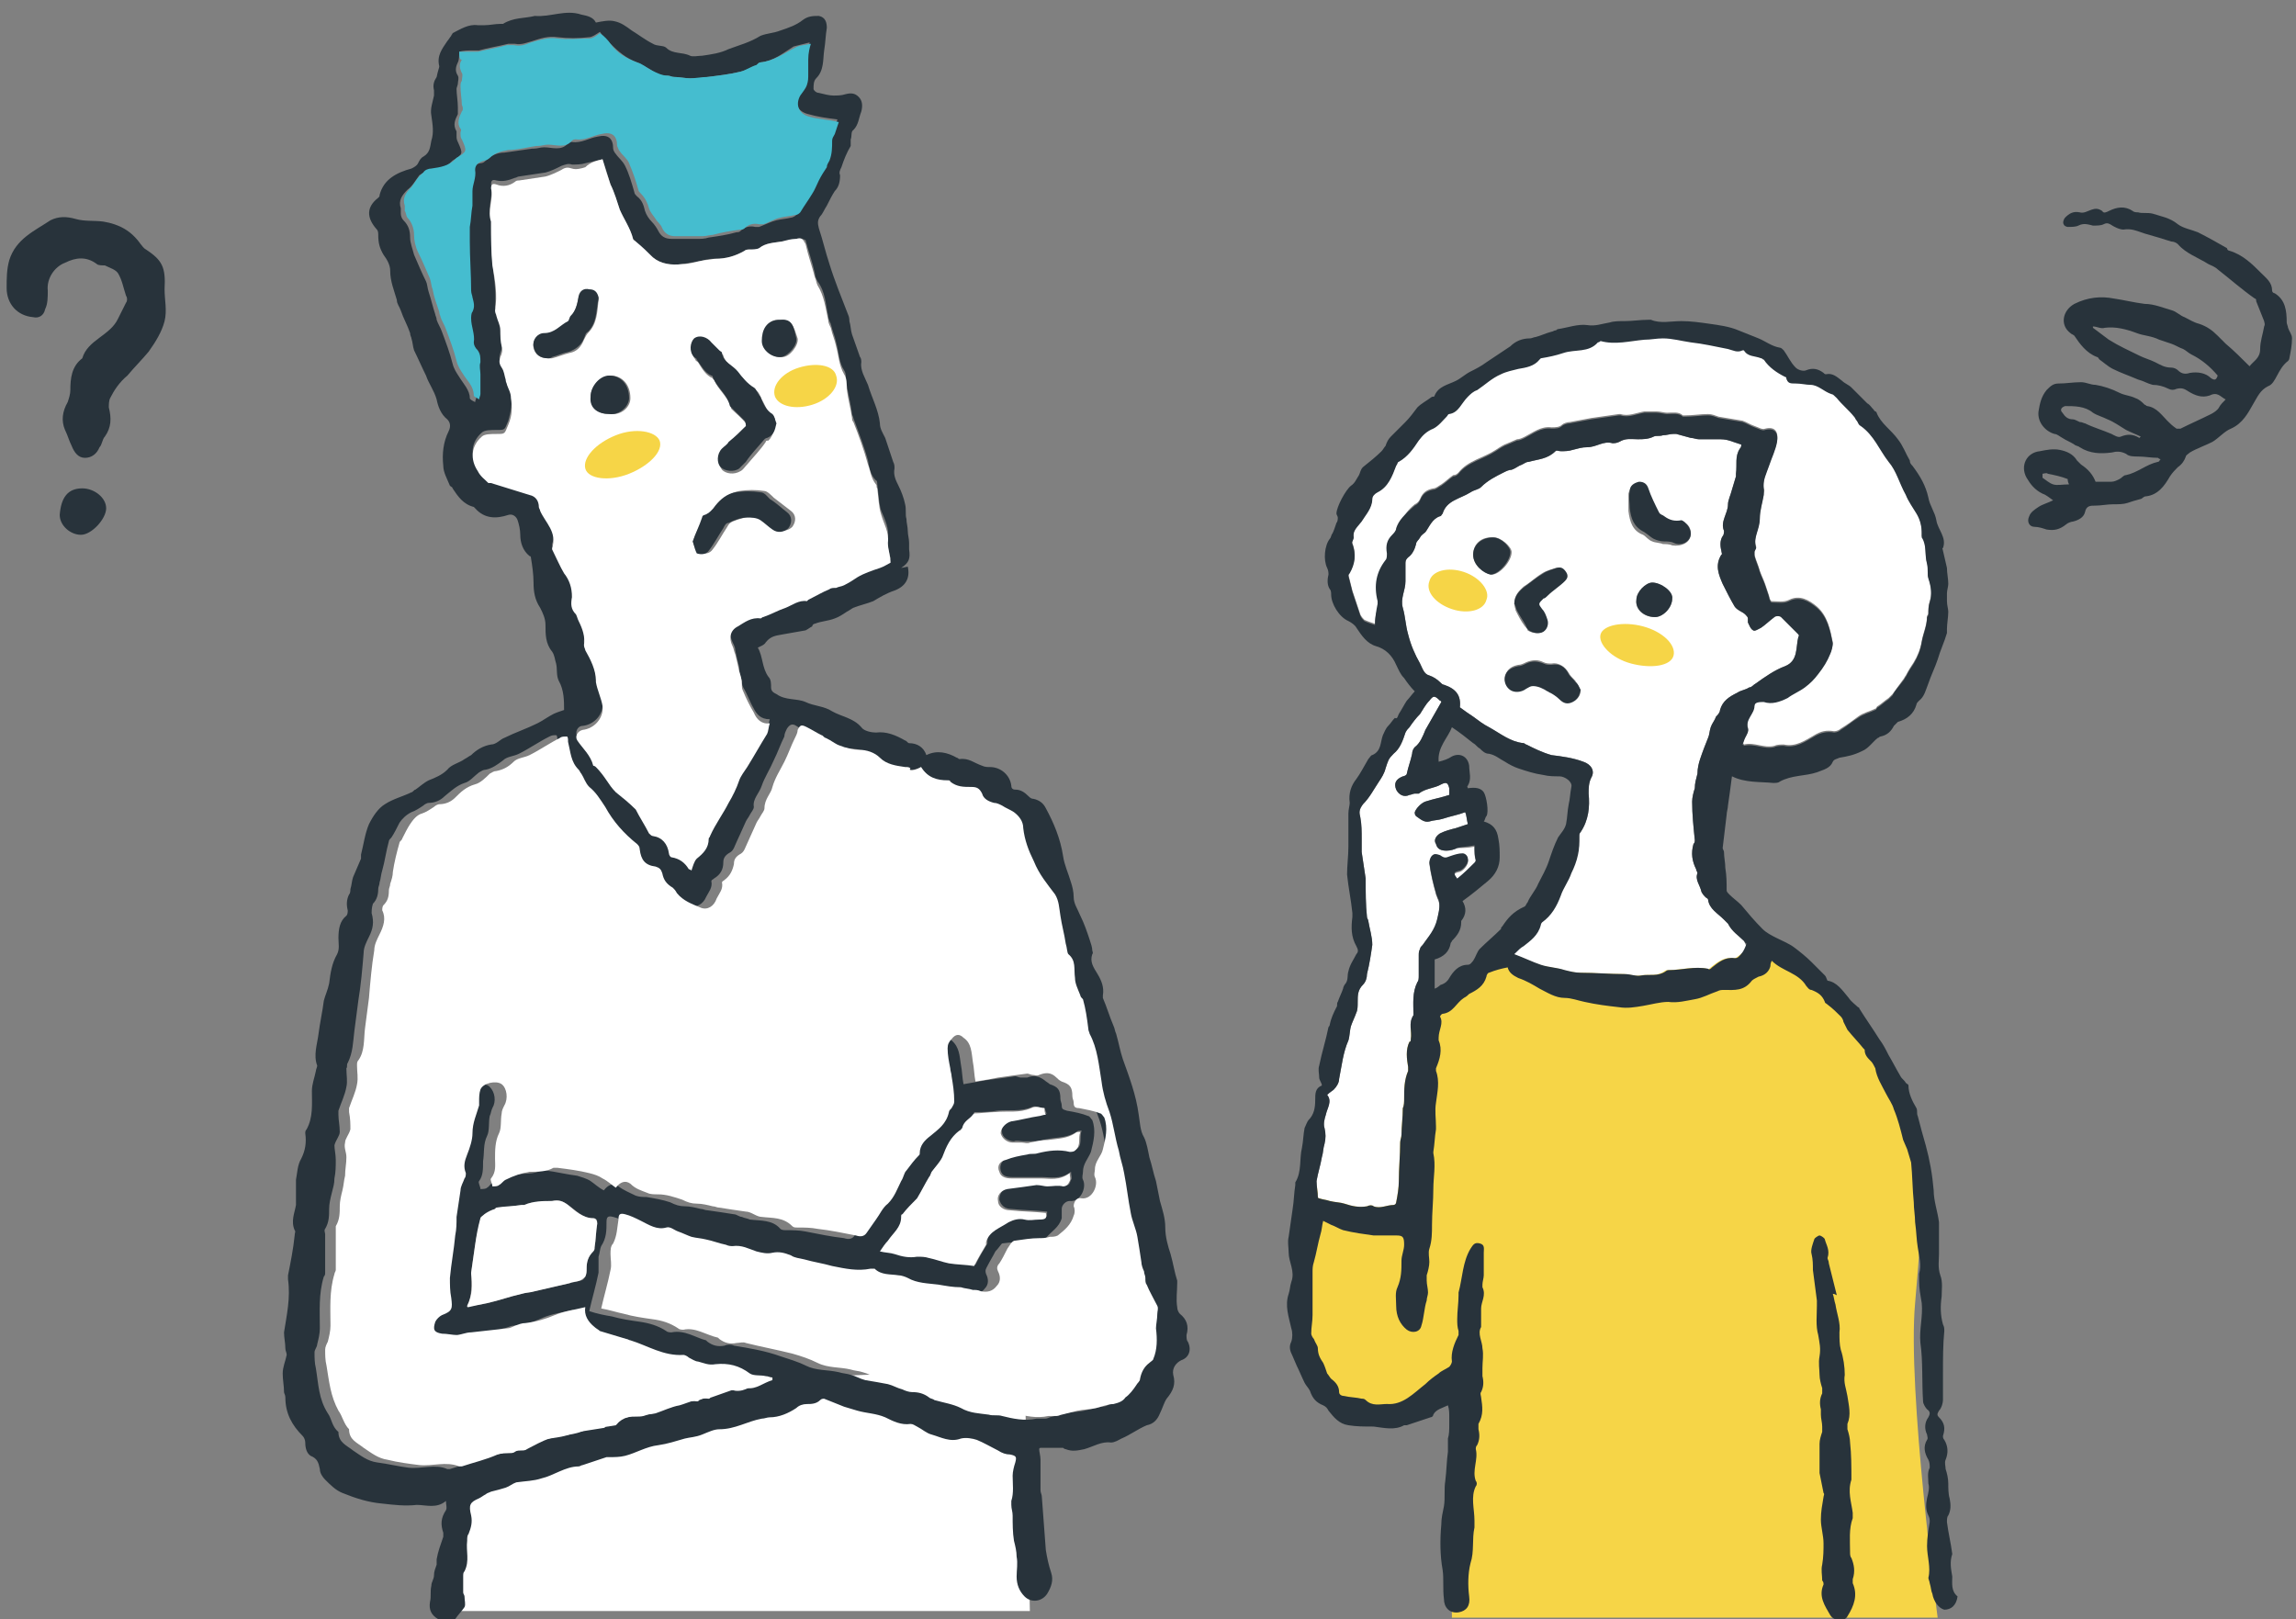 <?xml version="1.0" encoding="utf-8"?>
<!-- Generator: Adobe Illustrator 28.2.0, SVG Export Plug-In . SVG Version: 6.00 Build 0)  -->
<svg version="1.1" id="_レイヤー_2" xmlns="http://www.w3.org/2000/svg" xmlns:xlink="http://www.w3.org/1999/xlink" x="0px"
	 y="0px" viewBox="0 0 173 122" style="enable-background:new 0 0 173 122;" xml:space="preserve">
<rect x="0" y="0" width="173" height="122" fill="#808080" stroke="none"/>
<style type="text/css">
	.st0{fill:#28333B;}
	.st1{fill:#FFFFFF;}
	.st2{fill:#45BDCF;}
	.st3{fill:#F6D547;}
</style>
<g id="text">
	<g>
		<g>
			<path class="st0" d="M12.4,21.8c0,0.8,0.2,1.6,0,2.4c-0.2,0.8-0.7,1.6-1.2,2.3c-0.5,0.6-1.1,1.2-1.6,1.8C9,28.8,8.6,29.4,8.3,30
				c-0.1,0.2-0.1,0.5-0.1,0.7c0.2,0.8,0.2,1.5-0.3,2.2c-0.2,0.2-0.2,0.6-0.4,0.8c-0.2,0.5-0.6,0.8-1.1,0.8c-0.5,0-0.8-0.4-1-0.9
				c-0.2-0.4-0.3-0.8-0.5-1.2c-0.3-0.7-0.2-1.4,0.2-2.1c0.1-0.3,0.2-0.6,0.2-0.9c0-0.9,0.1-1.8,0.9-2.4c0.4-1.4,2.1-1.7,2.7-3
				c0.2-0.4,0.4-0.8,0.6-1.2c0.1-0.1,0.1-0.4,0-0.5c-0.2-0.6-0.3-1.2-0.6-1.7c-0.2-0.3-0.6-0.4-1-0.6C7.7,20,7.4,20,7.3,19.9
				c-0.8-0.6-1.6-0.5-2.4-0.1c-0.8,0.3-1.4,1.2-1.3,2.1c0,0.5,0,1-0.2,1.4c-0.1,0.5-0.5,0.7-0.9,0.6c-1.2-0.1-2-1-2-2.2
				c0-0.7,0-1.4,0.2-2.1c0.5-1.6,1.9-2.2,3.1-3c0.6-0.3,1.2-0.3,1.9-0.1c0.7,0.2,1.4,0.1,2.1,0.2c1.2,0.2,2.1,0.7,2.8,1.7
				c0.1,0.1,0.2,0.3,0.4,0.4C12.2,19.6,12.5,20.1,12.4,21.8L12.4,21.8z"/>
			<path class="st0" d="M6.2,36.8c0.9,0,1.8,0.7,1.8,1.5c0,0.8-1.1,2-1.9,2c-0.8,0-1.6-0.7-1.6-1.5C4.6,37.5,5.1,36.8,6.2,36.8z"/>
			<g>
				<polygon class="st1" points="33.3,121.4 77.6,121.4 77.2,103.1 36.4,104.8 				"/>
				<path class="st0" d="M68.4,42.7c0.2,0.9-0.2,1.5-1,1.8c-0.6,0.2-1.1,0.5-1.6,0.8c-0.5,0.2-1,0.3-1.5,0.5
					c-0.2,0.1-0.3,0.2-0.5,0.3c-0.3,0.2-0.6,0.4-0.9,0.5c-0.5,0.2-1,0.2-1.5,0.4c-0.1,0-0.2,0.1-0.2,0.2c-0.2,0.1-0.3,0.2-0.5,0.3
					c-0.6,0.1-1.1,0.2-1.7,0.3c-0.5,0.1-0.9,0.1-1.3,0.6c-0.1,0.2-0.4,0.3-0.6,0.4c0.4,0.7,0.3,1.5,0.8,2.2c0.2,0.2,0.2,0.5,0.2,0.8
					s0.2,0.4,0.4,0.5c0.7,0.5,1.5,0.3,2.2,0.6c0.6,0.3,1.4,0.3,2,0.7c0.7,0.4,1.6,0.5,2.2,1.2c0.2,0.3,0.8,0.4,1.1,0.4
					c0.8-0.1,1.5,0.2,2.2,0.6c0.1,0,0.2,0.2,0.3,0.2c0.6,0,1.1,0.3,1.3,0.9c0.8-0.4,1.6-0.2,2.3,0.2c0.1,0,0.1,0.1,0.2,0.1
					c0.7-0.1,1.1,0.3,1.7,0.5c0.2,0.1,0.4,0.1,0.6,0.1c0.8,0,1.5,0.6,1.6,1.4c0,0.2,0.1,0.3,0.3,0.3c0.4,0,0.7,0.2,1,0.5
					c0.1,0.1,0.2,0.2,0.4,0.2c0.4,0.1,0.7,0.3,0.9,0.7c0.6,1.1,1.1,2.3,1.3,3.6c0.1,0.7,0.4,1.3,0.6,2c0.1,0.3,0.2,0.7,0.2,1.1
					c0,0.5,0.3,0.9,0.5,1.4c0.3,0.6,0.5,1.2,0.7,1.8c0.1,0.3,0.2,0.6,0.2,0.8c0,0.1,0.1,0.2,0,0.3c-0.2,0.6,0.1,1,0.4,1.5
					c0.3,0.5,0.5,1,0.4,1.6c0,0.1,0,0.2,0,0.2c0.3,0.7,0.5,1.4,0.8,2.1c0.1,0.2,0.1,0.4,0.2,0.6c0.2,0.7,0.3,1.3,0.5,1.9
					c0.5,1.4,1,2.7,1.2,4.2c0.1,0.6,0.1,1.2,0.4,1.7c0.2,0.4,0.3,1,0.4,1.5c0.2,0.6,0.3,1.2,0.5,1.8c0.1,0.5,0.2,1,0.3,1.5
					c0.2,0.7,0.4,1.3,0.4,2c0,0.7,0.2,1.4,0.4,2c0.2,0.7,0.3,1.4,0.5,2c0,0.1,0,0.1,0,0.2c0,0.6-0.1,1.2,0,1.8
					c0,0.2,0.1,0.4,0.2,0.5c0.5,0.4,0.7,0.9,0.5,1.6c0,0.2,0,0.4,0.1,0.5c0.3,0.6,0.1,1.2-0.5,1.4c-0.4,0.2-0.7,0.6-0.6,1.1
					c0.2,0.7,0,1.2-0.5,1.8c-0.2,0.3-0.3,0.7-0.5,1.1c-0.2,0.5-0.5,0.8-1,0.9c-0.7,0.3-1.2,0.7-1.9,1c-0.2,0.1-0.5,0.3-0.8,0.3
					c-0.7-0.1-1.3,0.3-2,0.5c-0.5,0.1-0.9,0.2-1.4,0c-0.1,0-0.2-0.1-0.2-0.1c-0.6,0-1.1,0-1.7,0c0,0-0.1,0-0.1,0.1
					c0,0.2,0.1,0.5,0.1,0.8c0,0.6,0,1.1,0,1.7c0,0.2,0,0.4,0,0.6c0,0.2,0.1,0.3,0.1,0.5c0.1,1.3,0.2,2.7,0.3,4
					c0.1,0.6,0.2,1.1,0.4,1.7c0.2,0.6,0,1.1-0.3,1.6c-0.4,0.6-1.2,0.7-1.7,0.2c-0.4-0.4-0.6-0.9-0.6-1.5c0-0.5,0.1-1,0-1.5
					c0-0.4-0.1-0.8-0.2-1.2c-0.1-0.6-0.1-1.3-0.1-1.9c0-0.3-0.1-0.5-0.1-0.8c0-0.1,0-0.2,0-0.3c0.2-0.6,0.1-1.3,0.1-1.9
					c0-0.3,0.1-0.7,0.2-1c0.1-0.4,0.1-0.5-0.4-0.6c-0.3,0-0.6-0.1-0.9-0.3c-0.6-0.3-1.1-0.6-1.6-0.8c-0.3-0.1-0.8-0.2-1.2-0.1
					c-0.8,0.3-1.5-0.1-2.2-0.3c-0.4-0.1-0.7-0.4-1.1-0.6c-0.2-0.1-0.3-0.2-0.5-0.2c-0.7,0.1-1.3-0.2-1.9-0.5
					c-0.7-0.3-1.4-0.3-2.1-0.5c-0.3-0.1-0.7-0.2-1-0.3c-0.5-0.2-1-0.4-1.5-0.6c-0.1,0-0.2,0-0.3,0.1c-0.3,0.3-0.7,0.3-1,0.3
					c-0.3,0-0.6,0.1-0.8,0.3c-0.6,0.4-1.3,0.7-2,0.7c-0.2,0-0.4,0.1-0.6,0.1c-1.1,0.2-2,0.8-3.2,0.8c-0.4,0-0.8,0.2-1.3,0.4
					s-0.9,0.2-1.3,0.3c-0.7,0.2-1.3,0.4-2,0.5c-0.9,0.1-1.7,0.6-2.5,0.8c-0.4,0.1-0.8,0.1-1.2,0.1c-0.1,0-0.2,0-0.2,0
					c-0.6,0.2-1.2,0.4-1.8,0.6c-0.1,0-0.2,0.1-0.3,0.1c-1,0-1.9,0.7-2.8,0.9c-0.6,0.2-1.2,0.2-1.9,0.3c-0.3,0.1-0.5,0.3-0.8,0.4
					c-0.3,0.1-0.7,0.2-1.1,0.3c-0.2,0.1-0.3,0.1-0.4,0.2c-0.2,0.1-0.3,0.2-0.5,0.3c-0.7,0.3-0.8,0.5-0.6,1.3c0.1,0.5,0,0.9-0.2,1.4
					c-0.1,0.1-0.1,0.3-0.1,0.5c-0.1,0.8,0.2,1.5-0.2,2.3c-0.1,0.1-0.1,0.2-0.1,0.4c0,0.4,0,0.8,0,1.2c0,0.1,0.1,0.2,0.1,0.3
					c0,0.3,0.1,0.6,0,0.8c-0.2,0.3-0.5,0.6-0.7,0.9c-0.3,0.3-0.8,0.3-1.3,0c-0.5-0.3-0.7-0.7-0.6-1.3c0.1-0.4,0-0.8,0.1-1.2
					c0-0.3,0.2-0.5,0.2-0.8s0.1-0.5,0.2-0.8c0-0.1,0-0.3,0-0.4c0.1-0.6,0.3-1.1,0.5-1.7c0-0.1,0-0.2,0-0.3c-0.2-0.6-0.2-1.1,0.2-1.7
					c0.1-0.2,0-0.4,0-0.7c-0.7,0.6-1.5,0.3-2.2,0.3c-0.9,0.1-1.7,0-2.6-0.1c-1.1-0.1-2-0.4-3-0.8c-0.5-0.2-0.9-0.6-1.3-1
					c-0.2-0.2-0.4-0.5-0.4-0.8c-0.1-0.5-0.2-0.8-0.7-1c-0.3-0.2-0.4-0.6-0.4-1c0-0.2-0.1-0.4-0.2-0.5c-0.8-0.8-1.3-1.7-1.3-2.9
					c0-0.2-0.1-0.3-0.1-0.4c0-0.5-0.1-0.9-0.1-1.4s0.2-0.9,0.3-1.4c0-0.2-0.1-0.3-0.1-0.5c0-0.4-0.1-0.8-0.1-1.2
					c0.2-1.3,0.5-2.6,0.3-4c0-0.1,0-0.2,0-0.3c0.2-1,0.4-2,0.5-3c0-0.2,0.1-0.3,0-0.4c-0.3-0.7,0-1.3,0.1-1.9c0-0.2,0-0.4,0-0.6
					c0-0.4,0-0.9,0-1.3c0.1-0.5,0.1-1.1,0.4-1.6c0.3-0.6,0.4-1.2,0.3-1.9c0-0.1,0-0.2,0.1-0.3c0.5-0.9,0.4-1.9,0.4-2.9
					c0-0.5,0.2-1,0.3-1.5c0-0.1,0.1-0.3,0.1-0.4c-0.3-0.8,0-1.6,0.1-2.4c0.1-0.8,0.3-1.7,0.4-2.5c0.1-0.4,0.3-0.8,0.4-1.3
					c0.1-0.8,0.2-1.5,0.6-2.2c0.2-0.4,0.1-0.8,0.1-1.2c0-0.7,0.1-1.3,0.6-1.7c0.1-0.1,0.1-0.3,0.1-0.4c-0.1-0.4-0.1-0.8,0.1-1.2
					c0.1-0.1,0.1-0.3,0.1-0.4c0.1-0.3,0.1-0.6,0.2-0.9c0.2-0.5,0.4-0.9,0.6-1.4c0-0.1,0-0.2,0-0.3c0.2-0.8,0.3-1.6,0.6-2.3
					c0.3-0.6,0.7-1.2,1.2-1.5c0.6-0.4,1.4-0.6,2-0.9c0.1,0,0.2-0.2,0.3-0.2c0.3-0.2,0.6-0.5,1-0.7c0.5-0.2,1-0.4,1.4-0.8
					c0.3-0.4,0.9-0.5,1.3-0.8c0.2-0.1,0.3-0.2,0.5-0.3c0.4-0.4,0.9-0.7,1.5-0.8c0.4,0,0.7-0.4,1-0.5c0.8-0.4,1.7-0.7,2.5-1.1
					c0.4-0.2,0.8-0.5,1.2-0.7c0.2-0.1,0.5-0.2,0.8-0.3c0-0.7,0-1.5-0.4-2.2c-0.2-0.4-0.1-0.9-0.2-1.3c-0.1-0.3-0.1-0.6-0.3-0.9
					c-0.5-0.6-0.5-1.3-0.5-2c0-0.5-0.2-0.9-0.4-1.3c-0.4-0.6-0.5-1.2-0.5-1.9c0-0.6-0.1-1.3-0.2-1.9c0,0,0-0.1-0.1-0.1
					c-0.5-0.4-0.7-1-0.7-1.6c0-0.4-0.1-0.8-0.2-1.1c-0.1-0.3-0.4-0.5-0.7-0.4c-0.9,0.3-1.8,0.3-2.5-0.5c0,0-0.1-0.1-0.1-0.1
					c-0.8-0.2-1.2-0.8-1.6-1.4c0-0.1-0.1-0.1-0.2-0.2c-0.2-0.5-0.5-1-0.5-1.5c-0.1-0.9,0-1.8,0.4-2.6c0.2-0.4,0.1-0.7-0.1-0.9
					c-0.5-0.4-0.7-1-0.8-1.5c-0.2-0.7-0.6-1.2-0.8-1.8c-0.3-0.6-0.6-1.3-0.9-1.9c-0.1-0.3-0.1-0.6-0.2-0.9c0-0.1-0.1-0.2-0.1-0.4
					c-0.2-0.6-0.5-1.1-0.7-1.7c-0.1-0.3-0.3-0.5-0.3-0.8c-0.2-0.7-0.5-1.4-0.5-2.2c0-0.4-0.2-0.8-0.5-1.2c-0.3-0.5-0.4-0.9-0.4-1.5
					c0-0.1,0-0.3-0.1-0.4c-0.8-0.9-0.8-1.7,0.1-2.4c0.1-0.1,0.1-0.1,0.1-0.2c0.3-1.2,1.3-1.7,2.4-2c0.2-0.1,0.4-0.2,0.5-0.4
					s0.2-0.4,0.4-0.5c0.5-0.3,0.5-0.7,0.6-1.2c0,0,0,0,0,0c0.2-0.6,0.1-1.2,0-1.9c-0.1-0.5,0.1-1,0.2-1.5c0-0.1,0-0.3,0-0.4
					c-0.1-0.4,0-0.7,0.2-1C33,5.3,33.1,5.1,33.1,5c-0.2-0.8,0.2-1.3,0.6-1.9C33.8,3,33.9,2.8,34,2.7c0-0.1,0.1-0.1,0.1-0.2
					c0.6-0.3,1.2-0.7,1.9-0.6c0.2,0,0.3,0,0.5,0c0.4,0,0.8-0.1,1.2-0.1c0.1,0,0.2,0,0.2,0c0.8-0.5,1.6-0.4,2.4-0.6c0,0,0,0,0,0
					c1.2,0.1,2.3-0.5,3.5-0.1c0.5,0.1,0.9,0.2,1.1,0.6c0.5-0.1,1-0.2,1.4-0.1c0.5,0.1,0.9,0.4,1.3,0.7c0.5,0.3,1,0.7,1.6,1
					c0.3,0.2,0.8,0.1,1,0.3c0.5,0.5,1.2,0.3,1.8,0.6c0.2,0.1,0.6,0,0.9,0c0.7-0.1,1.4-0.2,2-0.5c0.8-0.3,1.6-0.5,2.4-1
					c0.5-0.2,1-0.2,1.5-0.4c0.6-0.2,1.2-0.4,1.7-0.8c0.4-0.3,0.8-0.3,1.2-0.3c0.5,0.1,0.6,0.5,0.6,0.9c-0.1,0.6-0.1,1.1-0.2,1.7
					c-0.1,0.7,0,1.5-0.6,2.1c-0.2,0.2-0.2,0.5-0.2,0.8c0,0.1,0.2,0.3,0.4,0.3c0.4,0.1,0.8,0.2,1.1,0.2c0.3,0,0.6,0,0.9-0.1
					c0.4-0.1,0.7-0.1,1,0.2s0.3,0.7,0.2,1.1c-0.2,0.5-0.2,1-0.6,1.4c-0.2,0.1-0.1,0.5-0.2,0.7c0,0.1,0,0.3,0,0.5
					c-0.3,0.5-0.5,1-0.7,1.6c-0.1,0.2-0.2,0.4-0.1,0.6c0,0.5-0.1,0.9-0.4,1.2c-0.2,0.3-0.4,0.7-0.6,1.1c-0.2,0.3-0.3,0.6-0.5,0.8
					c-0.2,0.3-0.2,0.5-0.1,0.9c0.3,0.9,0.5,1.8,0.8,2.7c0.4,1.3,0.9,2.5,1.4,3.8c0.1,0.2,0.1,0.4,0.1,0.5c0.1,0.3,0.1,0.7,0.2,1
					c0.2,0.6,0.4,1.1,0.6,1.7c0.1,0.1,0.1,0.3,0.1,0.4c-0.1,0.6,0.3,1.2,0.5,1.7c0.3,1,0.8,1.9,0.9,2.9c0,0.4,0.2,0.7,0.4,1.1
					c0.2,0.6,0.4,1.2,0.6,1.8c0.1,0.2,0.1,0.3,0.1,0.5c-0.1,0.5,0.1,0.9,0.3,1.3c0.2,0.4,0.4,0.9,0.5,1.4c0.1,0.4,0,0.8,0.1,1.1
					c0,0.3,0.1,0.6,0.1,0.9s0.1,0.6,0.1,0.9c0,0.2,0,0.3,0,0.5c0.1,0.7,0,1-0.6,1.4L68.4,42.7z M69.4,57.8c-0.6,0.3-1.1,0.3-1.6,0
					c-0.1-0.1-0.3,0-0.4-0.1c-0.7-0.1-1.4-0.2-1.9-0.7c-0.4-0.5-1-0.6-1.6-0.6c-0.4,0-0.7-0.1-1.1-0.2c-0.2-0.1-0.5-0.2-0.7-0.3
					c-0.2-0.1-0.5-0.2-0.7-0.4c-0.1-0.1-0.2-0.2-0.3-0.2c-0.4-0.2-0.8-0.4-1.1-0.6c-0.3-0.2-0.5-0.1-0.7,0.2
					c-0.1,0.2-0.2,0.4-0.2,0.6c-0.3,0.6-0.5,1.2-0.8,1.8c-0.3,0.7-0.7,1.3-0.9,1.9c-0.2,0.6-0.7,1-0.6,1.6c0,0.2-0.2,0.4-0.3,0.6
					c-0.1,0.2-0.2,0.3-0.3,0.5c-0.3,0.7-0.6,1.3-0.9,2c-0.1,0.2-0.2,0.3-0.4,0.4c-0.3,0.2-0.4,0.4-0.4,0.7c0,0.5-0.2,0.9-0.7,1.2
					c-0.1,0.1-0.2,0.1-0.2,0.2c0.1,0.5-0.2,0.8-0.4,1.2c-0.2,0.5-0.7,0.8-1.2,0.7c-0.7-0.2-1.3-0.5-1.8-1.1
					c-0.1-0.1-0.2-0.3-0.3-0.4c-0.4-0.3-0.7-0.7-0.8-1.1c-0.1-0.3-0.2-0.4-0.5-0.5c-0.7-0.2-1-0.6-1.2-1.3c0-0.1-0.1-0.3-0.2-0.4
					c-1-0.7-1.9-1.7-2.4-2.8c-0.3-0.6-0.7-1-1.2-1.5c-0.3-0.3-0.4-0.7-0.6-1c-0.1-0.1-0.1-0.2-0.2-0.3c-0.7-0.5-0.7-1.3-0.8-2.1
					c0-0.1,0-0.4-0.1-0.4c-0.2,0-0.3,0-0.5,0.1c-0.8,0.4-1.5,0.9-2.3,1.3c-0.4,0.2-0.9,0.2-1.2,0.5c-0.4,0.3-0.8,0.6-1.3,0.7
					c-0.2,0-0.3,0.1-0.5,0.2c-0.4,0.3-0.7,0.7-1.1,0.8c-0.6,0.2-1,0.6-1.5,1c-0.3,0.3-0.7,0.5-1.2,0.5c-0.1,0-0.3,0.1-0.4,0.2
					c-0.3,0.2-0.6,0.4-0.9,0.5c-0.4,0.2-0.7,0.5-0.9,0.8c-0.2,0.4-0.4,0.8-0.6,1.1c-0.1,0.1-0.2,0.2-0.2,0.3
					c-0.2,0.7-0.3,1.5-0.5,2.2c-0.1,0.3-0.1,0.6-0.2,0.9c0,0.2-0.1,0.3-0.1,0.5c0,0.4-0.1,0.8-0.4,1.1C28,68.4,28,68.7,28,68.8
					c0.2,0.7,0.1,1.2-0.2,1.8c-0.2,0.4-0.4,0.8-0.4,1.2c-0.1,1.2-0.2,2.4-0.4,3.6c-0.1,0.8-0.2,1.5-0.3,2.3
					c-0.1,0.8-0.1,1.6-0.5,2.4c-0.1,0.1,0,0.3-0.1,0.4c0,0.5,0.1,1,0,1.4c-0.1,0.6-0.4,1.2-0.6,1.8c0,0.1,0,0.2,0,0.3
					c0,0.4,0.1,0.8,0.1,1.3c0,0.3-0.3,0.6-0.4,1c0,0.3,0.1,0.7,0.1,1.1c0,0.5,0,0.9-0.1,1.4c0,0.4-0.1,0.7-0.2,1.1
					c-0.1,0.4-0.2,0.8-0.2,1.2c0,0.5,0,1-0.3,1.5c-0.1,0.1,0,0.3,0,0.4c0,1,0,2,0,2.9c0,0.1,0,0.2-0.1,0.3c-0.4,1.3-0.3,2.6-0.3,3.9
					c0,0.4-0.1,0.8-0.2,1.2c0,0.2-0.2,0.4-0.2,0.6c0,0.4,0,0.8,0.1,1.2c0.2,1.2,0.2,2.3,0.9,3.4c0.3,0.4,0.3,1,0.8,1.4
					c0,0.8,0.6,1,1.1,1.4c0.6,0.4,1.1,0.8,1.8,0.9c0.8,0.1,1.6,0.3,2.4,0.4c1,0.1,2-0.3,2.9,0.1c0,0,0.1,0,0.2,0
					c0.9-0.3,1.9-0.5,2.7-0.9c0.6-0.2,1.2-0.3,1.8-0.3c0.1,0,0.3,0,0.4-0.1c0.6-0.3,1.1-0.6,1.7-0.8c0.9-0.3,2-0.2,2.8-0.7
					c0.1-0.1,0.2,0,0.3,0c0.6-0.1,1.3-0.2,1.9-0.3c0,0,0.1,0,0.1-0.1c0.5-0.5,1.1-0.6,1.7-0.7c0.4-0.1,0.8,0,1.2-0.1
					c0.6-0.2,1.2-0.4,1.8-0.6c0.8-0.2,1.4-0.6,2.2-0.5c0.1,0,0.1,0,0.2-0.1c0.5-0.2,1.1-0.4,1.7-0.6c0.3-0.1,0.7-0.2,1-0.1
					c0.8,0.1,1.3-0.5,1.9-0.6c0,0,0-0.1,0-0.2c-0.2,0-0.3-0.1-0.5-0.1c-0.4-0.1-0.9,0-1.2-0.2c-0.8-0.5-1.7-0.7-2.6-0.7
					c-0.4,0-0.8-0.1-1.3-0.2c-0.2-0.1-0.5-0.2-0.7-0.3c-0.1-0.1-0.3-0.2-0.4-0.2c-1.5,0.1-2.7-0.6-4-1.1c-0.1,0-0.2-0.1-0.3-0.1
					c-0.7-0.2-1.3-0.4-2-0.6c-0.2-0.1-0.3-0.2-0.4-0.3c-0.5-0.4-0.8-0.9-0.7-1.5c-0.8,0.2-1.6,0.3-2.3,0.6c-0.7,0.3-1.4,0.6-2.2,0.6
					c-0.3,0-0.5,0.2-0.8,0.2c-0.2,0.1-0.4,0.1-0.6,0.2c-0.9,0.1-1.8,0.2-2.7,0.3c-0.4,0.1-0.7,0.2-1.1,0.2s-0.8,0-1.1-0.1
					c-0.6-0.1-0.8-0.3-0.5-0.9c0.1-0.2,0.3-0.4,0.5-0.5c0.8-0.3,0.8-0.5,0.7-1.3c-0.1-0.5-0.1-1-0.1-1.5c0.1-1.1,0.3-2.1,0.4-3.2
					c0-0.5,0-0.9,0.1-1.4c0.1-0.7,0.2-1.3,0.3-2c0.1-0.3,0.2-0.6,0.3-0.9c0-0.1,0.2-0.3,0.1-0.4c-0.2-0.5-0.1-0.9,0.1-1.4
					c0.2-0.5,0.4-1.1,0.4-1.6c0-0.8,0.2-1.4,0.5-2.1c0-0.1,0-0.2,0-0.3c0-0.3,0-0.7,0.1-0.9c0.2-0.6,1.2-0.8,1.6-0.4
					c0.4,0.4,0.5,1.1,0.2,1.6c-0.1,0.2-0.1,0.4-0.2,0.6c-0.1,0.5,0,1.1-0.2,1.5c-0.3,0.6-0.2,1.3-0.3,1.9c0,0.6,0,1.1-0.3,1.5
					c-0.1,0.1,0.1,0.4,0.1,0.6c0.2,0,0.4,0,0.5-0.1c0.2-0.1,0.3-0.4,0.5-0.4c0.6-0.2,1.2-0.5,1.8-0.6c0.6-0.1,1.2,0,1.8-0.3
					c0.1-0.1,0.2,0,0.3,0c0.8,0.1,1.6,0.3,2.4,0.4c0.3,0.1,0.7,0.2,1,0.4c0.3,0.2,0.6,0.5,1,0.7c0.3-0.4,0.7-0.6,1.1-0.3
					c0.4,0.3,0.9,0.5,1.3,0.7c0.3,0.1,0.5,0.1,0.8,0.1c0.6,0.1,1.2,0.2,1.8,0.4c0.4,0.2,0.7,0.3,1.1,0.3c0.4,0,0.8,0.1,1.2,0.2
					c0.2,0,0.3,0.1,0.5,0.1c0.7,0.1,1.4,0.2,2,0.3c0.2,0,0.4,0.2,0.6,0.2c0.2,0.1,0.4,0.1,0.6,0.2c0.8,0.1,1.7,0,2.3,0.7
					c0.1,0.1,0.3,0.1,0.4,0.1c0.5,0,1,0,1.5,0.1c1,0.2,2,0.4,2.9,0.5c0.3,0.1,0.6,0.1,0.8-0.2c0.2-0.3,0.5-0.7,0.7-1
					c0.3-0.4,0.5-0.9,0.9-1.2c0.6-0.5,0.8-1.1,1-1.7c0.1-0.3,0.2-0.5,0.4-0.8c0.3-0.4,0.6-0.7,0.9-1.1c0,0,0.1-0.1,0.1-0.2
					c0.1-0.6,0.4-1,0.8-1.3c0.6-0.5,1.3-1,1.4-1.8c0-0.1,0.2-0.2,0.2-0.3c0.1-0.2,0.2-0.3,0.2-0.5c-0.1-0.6-0.1-1.2-0.2-1.9
					c0-0.2-0.1-0.4-0.1-0.6c-0.1-0.5-0.2-1-0.2-1.5c0-0.2,0.2-0.5,0.3-0.7c0.3-0.3,0.6-0.4,0.9-0.1c0.6,0.5,0.6,1.2,0.7,1.8
					c0.1,0.5,0.1,1,0.2,1.5c0.6-0.1,1.1-0.2,1.7-0.3c0.8-0.1,1.5-0.2,2.2-0.3c0.1,0,0.3,0.1,0.4,0.1c0.2,0,0.4,0,0.5,0
					c0.5-0.2,0.9-0.1,1.3,0.2c0.1,0.1,0.3,0.2,0.4,0.3c0.6,0.2,0.8,0.4,0.8,1.1c0,0.2,0.1,0.3,0.1,0.5c0,0.3,0.1,0.3,0.4,0.4
					c0.6,0.1,1.1,0.2,1.6,0.4c0.1,0,0.2,0.2,0.3,0.3c0.3,0.8,0.1,1.6-0.1,2.4c-0.2,0.5-0.6,0.9-0.6,1.5c0,0.2-0.1,0.4,0,0.6
					c0.3,0.6-0.2,1.7-1,1.6c-0.3,0-0.6,0.3-0.6,0.6c0,0.2,0,0.5,0,0.7c-0.2,0.7-0.8,1-1.2,1.5c-0.1,0.1-0.4,0.1-0.6,0.1
					c-0.2,0-0.5,0-0.8,0.1c-0.6,0.1-1.2,0.1-1.9,0.2c-0.1,0.1-0.3,0.4-0.5,0.6c-0.2,0.4-0.4,0.7-0.6,1.1c-0.1,0.2-0.2,0.3-0.1,0.6
					c0.2,0.4,0.2,0.8-0.1,1.1c-0.3,0.4-0.7,0.5-1.2,0.4c-0.2-0.1-0.4-0.1-0.6-0.1c-0.3-0.1-0.6-0.1-0.9-0.2
					c-0.6-0.1-1.1-0.2-1.7-0.2c-0.8-0.1-1.6,0-2.3-0.5c-0.2-0.1-0.5-0.2-0.7-0.2c-0.6-0.1-1.3,0-1.8-0.5c-0.1-0.1-0.2,0-0.3,0
					c-1,0.2-2,0.1-2.9-0.2c-0.7-0.2-1.4-0.3-2.1-0.5c-0.3-0.1-0.7-0.2-1-0.3c-0.4-0.2-0.8-0.3-1.4-0.2c-0.4,0.1-0.8,0-1.2-0.1
					c-0.6-0.1-1.2-0.5-1.8-0.4c-0.2,0-0.4,0-0.5-0.1c-0.5-0.1-1-0.3-1.5-0.4c-0.4-0.1-0.8-0.1-1.1-0.2c-0.3-0.1-0.7-0.3-1-0.4
					c-0.3-0.1-0.6-0.3-0.9-0.3c-0.7,0.1-1.4-0.2-1.9-0.5c-0.4-0.2-0.8-0.4-1.2-0.5c-0.4-0.1-0.5,0-0.5,0.4c0,0.6,0,1.2-0.4,1.8
					c-0.1,0.2-0.1,0.5-0.2,0.8c0,0.4,0,0.8,0,1.2c-0.2,1-0.5,2-0.7,2.9c0.6,0.2,1.1,0.3,1.7,0.4c0.7,0.2,1.4,0.3,2.1,0.4
					c0.7,0.1,1.4,0.3,2,0.7c0.1,0.1,0.3,0.1,0.4,0.1c1-0.2,1.8,0.4,2.6,0.6c0,0,0.1,0.1,0.1,0.1c0.4,0.3,0.8,0.4,1.3,0.3
					c0.2-0.1,0.5-0.1,0.7,0c1.2,0.2,2.4,0.4,3.5,0.8c0.6,0.2,1.3,0.4,1.9,0.7c0.8,0.4,1.6,0.3,2.5,0.5c0.3,0.1,0.6,0.1,0.9,0.2
					c0.4,0.1,0.7,0.3,1.1,0.4c0.6,0.1,1.2,0.2,1.7,0.3c0.4,0.1,0.7,0.3,1.1,0.4c0.2,0.1,0.5,0.2,0.7,0.2c0.5,0,0.9,0.1,1.3,0.4
					c0.1,0.1,0.3,0.1,0.4,0.2c0.7,0.2,1.4,0.3,2,0.6c0.7,0.4,1.4,0.4,2.1,0.5c0.3,0.1,0.7,0,1,0.1c0.8,0.2,1.7,0.4,2.6,0.2
					c0.2,0,0.4,0,0.6,0c0.1,0,0.2,0,0.4-0.1c0.4-0.1,0.8-0.2,1.2-0.3c0.4-0.1,0.9-0.1,1.4-0.2c0.4-0.1,0.9-0.2,1.3-0.3
					c0.4,0,0.7-0.2,0.9-0.5c0.3-0.3,0.5-0.6,0.8-0.9c0.1-0.2,0.2-0.3,0.3-0.5c0.1-0.5,0.3-0.9,0.7-1.2c0.1-0.1,0.2-0.2,0.3-0.3
					c0.2-0.8,0.2-1.5,0.2-2.3c0-0.4,0.1-0.7,0.1-1.1c0-0.2,0.1-0.4,0-0.6c-0.2-0.5-0.5-1-0.8-1.6c-0.1-0.2-0.1-0.4-0.1-0.5
					s-0.1-0.3-0.1-0.5c-0.1-0.2-0.1-0.5-0.2-0.7c-0.1-0.6-0.2-1.3-0.3-1.9c-0.1-0.6-0.4-1.2-0.5-1.8c-0.2-1-0.3-2-0.5-3
					c-0.1-0.6-0.2-1.1-0.4-1.7c-0.2-1-0.3-1.9-0.7-2.9c-0.3-0.7-0.5-1.5-0.6-2.3c-0.2-1.2-0.3-2.5-0.9-3.6c-0.1-0.1-0.1-0.3-0.1-0.4
					c-0.2-0.7-0.3-1.4-0.4-2.2c0-0.1-0.1-0.2-0.2-0.3c-0.1-0.4-0.4-0.8-0.4-1.3c0-0.6,0.1-1.2-0.5-1.8c-0.2-0.2-0.2-0.6-0.2-0.8
					c-0.2-0.7-0.3-1.4-0.4-2.1c-0.1-0.5,0-1.1-0.4-1.6c-0.6-0.8-1.2-1.6-1.6-2.5c-0.3-0.8-0.7-1.6-0.8-2.5c0-0.5-0.3-0.8-0.7-1.2
					c-0.3-0.2-0.6-0.4-0.9-0.5c-0.2-0.1-0.4-0.2-0.6-0.2c-0.4-0.1-0.8-0.3-0.9-0.7c-0.1-0.4-0.4-0.5-0.8-0.5c-0.6,0-1.1,0-1.6-0.4
					c-0.1,0-0.2-0.1-0.2-0.1C70.5,58.8,69.8,58.5,69.4,57.8L69.4,57.8z M45.4,12c-0.4,0.1-0.9,0.2-1.3,0.3c-0.3,0.1-0.7,0.1-1,0.1
					c-0.3-0.1-0.5,0-0.8,0.1c-0.4,0.2-0.8,0.4-1.2,0.5c-0.7,0.1-1.3,0.2-2,0.3c-0.1,0-0.2,0.1-0.3,0.1c-0.5,0.2-0.9,0.3-1.4,0.2
					c-0.3-0.1-0.4,0-0.4,0.3c0.2,0.8-0.3,1.7,0,2.5c0,0,0,0.1,0,0.1c0,1.1,0,2.1,0.1,3.2c0.1,1.1,0.3,2.3,0.2,3.4
					c0,0.1,0.1,0.2,0.1,0.4c0.1,0.4,0.2,0.7,0.3,1.1c0,0.4,0,0.8,0.1,1.2c0.1,0.2,0,0.5-0.1,0.8c-0.1,0.3-0.1,0.5,0.1,0.8
					c0.2,0.3,0.2,0.6,0.3,0.9c0,0.1,0.1,0.2,0.1,0.4c0.1,0.3,0.2,0.7,0.3,1c0.1,0.7,0,1.3-0.2,2c-0.3,0.7-0.2,0.7-0.9,0.7
					c-0.4,0-0.9,0-1.1,0.2c-0.8,0.7-0.9,1.7-0.3,2.6c0.2,0.3,0.6,0.6,0.8,0.9c0,0,0.1,0,0.2,0c1,0.3,1.9,0.6,2.9,0.9
					c0.4,0.1,0.6,0.5,0.7,0.9c0,0.1,0.1,0.2,0.1,0.3c0.5,0.9,1.3,1.7,0.9,2.8c0,0,0,0.1,0,0.1c0.3,0.6,0.6,1.2,0.9,1.8
					c0.4,0.6,0.6,1.2,0.6,1.8c0,0.5-0.1,0.9,0.3,1.3c0.1,0.1,0.1,0.3,0.2,0.5c0.2,0.6,0.5,1.1,0.4,1.8c0,0.1,0,0.3,0.1,0.4
					c0.4,0.7,0.8,1.4,0.8,2.3c0,0,0,0,0,0.1c0.2,0.6,0.5,1.2,0.5,1.8c0.1,0.9-0.6,1.7-1.5,1.8c-0.4,0-0.6,0.5-0.4,0.8
					c0.4,0.6,1,1.1,1.2,1.9c0,0.1,0.1,0.1,0.2,0.1c0.3,0.3,0.5,0.7,0.8,1c0.2,0.3,0.4,0.7,0.7,0.9c0.5,0.5,1,0.9,1.5,1.3
					c0,0,0,0,0,0c0.3,0.6,0.7,1.2,1,1.8c0.1,0.1,0.2,0.2,0.3,0.2c0.7,0.2,1.1,0.6,1.2,1.3c0,0.1,0.1,0.3,0.2,0.3
					c0.5,0.2,1,0.4,1.3,0.9c0,0.1,0.1,0.1,0.2,0.1c0.1-0.3,0.2-0.7,0.4-0.9c0.5-0.4,0.8-0.9,0.9-1.5c0-0.1,0.1-0.1,0.1-0.2
					c0.4-0.8,1-1.6,1.4-2.5c0.3-0.6,0.7-1.1,0.8-1.7c0.1-0.4,0.4-0.7,0.6-1c0.5-0.8,1-1.7,1.5-2.5c0.1-0.2,0.1-0.5,0.2-0.8
					c-0.7,0-1-0.4-1.2-0.8c-0.3-0.5-0.5-1.1-0.8-1.6c-0.1-0.2-0.1-0.3-0.1-0.5c-0.1-0.3-0.2-0.6-0.2-1c-0.1-0.4-0.2-0.8-0.3-1.3
					c0-0.2-0.1-0.4-0.2-0.6c-0.3-0.6-0.2-1.2,0.4-1.5c0.5-0.3,1-0.7,1.7-0.6c0.1,0,0.1,0,0.2-0.1c0.6-0.2,1.1-0.5,1.7-0.7
					c0.5-0.2,1-0.6,1.6-0.5c0,0,0.1-0.1,0.1-0.1c0.5-0.3,1-0.5,1.6-0.8c0.2-0.1,0.4,0,0.5-0.1c0.2,0,0.4-0.1,0.6-0.2
					c0.3-0.2,0.6-0.4,1-0.6c0.6-0.2,1.2-0.4,1.7-0.7c0.3-0.1,0.6-0.3,0.8-0.4c-0.1-0.5-0.3-1-0.2-1.5c0.1-0.8-0.2-1.4-0.5-2.1
					c-0.2-0.6-0.2-1.3-0.3-2c0-0.1,0-0.3-0.1-0.3c-0.4-0.4-0.5-0.9-0.6-1.5c-0.3-1.1-0.7-2.1-1.1-3.2c0-0.1-0.1-0.2-0.1-0.3
					c-0.1-0.8-0.3-1.5-0.4-2.2c-0.1-0.4,0-0.8-0.2-1.1c-0.4-0.6-0.4-1.4-0.6-2.1c-0.1-0.5-0.3-0.9-0.4-1.4c-0.1-0.2-0.2-0.4-0.2-0.6
					c-0.2-0.9-0.2-1.8-0.8-2.6c-0.1-0.2-0.2-0.4-0.2-0.6c-0.2-0.9-0.5-1.7-0.7-2.5C60.5,18,60.3,17.9,60,18
					c-0.3,0.1-0.7,0.2-1.1,0.2c-0.6,0.1-1.2,0.1-1.7,0.5c-0.1,0.1-0.4,0.1-0.7,0.1c-0.2,0-0.3,0-0.4,0.1c-0.7,0.4-1.4,0.6-2.2,0.6
					c-0.3,0-0.6,0-0.8,0.1c-0.5,0.1-1.1,0.2-1.7,0.3c-0.8,0.1-1.6,0-2.2-0.5c-0.5-0.4-0.9-0.8-1.3-1.2c-0.1-0.1-0.1-0.1-0.2-0.2
					c-0.2-0.8-0.7-1.5-1-2.2c-0.2-0.6-0.4-1.3-0.7-1.9C45.8,13.2,45.6,12.6,45.4,12L45.4,12z M34.6,3.9c0,0.3,0,0.6-0.1,0.8
					c-0.2,0.4-0.2,0.7,0,1c0.1,0.2,0,0.4,0,0.6c0,0.1-0.1,0.3-0.1,0.4c0,0.4,0.1,0.9,0.1,1.4c0,0.1,0,0.3,0,0.5
					c-0.2,0.4-0.4,0.8-0.1,1.3c0,0.1,0,0.2,0,0.3c0,0.2,0,0.3,0.1,0.5c0.4,0.9,0.4,0.9-0.4,1.4c0,0-0.1,0.1-0.1,0.1
					c-0.5,0.5-1.1,0.7-1.8,0.7c-0.2,0-0.4,0.2-0.6,0.3c-0.3,0.4-0.5,0.8-0.9,1.1c-0.4,0.4-0.7,0.8-0.5,1.4c0,0.1,0,0.3,0,0.4
					c0,0.2,0.1,0.4,0.2,0.5c0.4,0.4,0.5,0.8,0.5,1.3c0,0.4,0.2,0.9,0.3,1.3c0.3,0.7,0.6,1.4,0.9,2c0.1,0.2,0.1,0.5,0.2,0.8
					c0.2,0.6,0.3,1.1,0.5,1.7c0,0.1,0.1,0.2,0.1,0.4c0.1,0.3,0.3,0.6,0.4,0.9c0.3,0.8,0.6,1.6,0.8,2.4c0.1,0.4,0.3,0.7,0.5,1
					c0.3,0.5,0.8,1,0.8,1.6c0,0.1,0.2,0.2,0.4,0.3c0-0.1,0.1-0.3,0.1-0.4c0-0.4,0-0.8,0-1.2c0-0.1,0-0.2,0-0.3c0-0.3,0-0.6,0-0.9
					c0.1-0.3,0.1-0.6-0.2-0.9c-0.1-0.2-0.3-0.4-0.3-0.6c0.1-0.6-0.2-1.2-0.2-1.8c0-0.2,0-0.4,0.1-0.5c0.2-0.4,0.1-0.7,0-1.1
					c0-0.2-0.1-0.4-0.1-0.5c0-1.2-0.1-2.5-0.1-3.7c0-0.4,0-0.8,0-1.1c0-0.5,0.1-1.1,0.2-1.6c0-0.1,0-0.2,0-0.3c0-0.3,0-0.5,0-0.8
					c0-0.5,0.4-1,0.2-1.6c-0.1-0.4,0.2-0.6,0.7-0.7c0.2,0,0.3-0.1,0.4-0.2c0.4-0.4,0.9-0.6,1.4-0.6c0.7-0.1,1.4-0.2,2.1-0.3
					c0,0,0,0,0.1,0c0.3,0,0.5-0.1,0.8-0.1c0.6,0,1.3,0.3,1.8-0.3c0.1-0.1,0.2-0.1,0.3-0.1c0.7,0.1,1.3-0.3,1.9-0.4
					c0.8-0.2,1.2,0.1,1.2,0.9c0,0.1,0.1,0.3,0.2,0.4c0.2,0.3,0.5,0.5,0.7,0.9c0.3,0.6,0.5,1.3,0.7,2c0,0.1,0.1,0.2,0.2,0.3
					c0.4,0.3,0.5,0.7,0.6,1.1c0.1,0.3,0.3,0.6,0.5,0.8c0.2,0.2,0.4,0.5,0.5,0.7c0.2,0.4,0.5,0.6,1,0.6c0.7,0,1.3,0,2,0
					c0.2,0,0.5,0,0.8-0.1c0.7-0.1,1.4-0.2,2.1-0.4c0.1,0,0.2,0,0.3-0.1c0.3-0.3,0.7-0.4,1.1-0.3c0.1,0,0.2,0,0.3,0
					c0.5-0.2,0.9-0.4,1.3-0.5c0.4-0.1,0.7-0.1,1.1-0.2c0.1,0,0.3-0.1,0.4-0.2c0.3-0.5,0.6-0.9,0.9-1.4c0.2-0.3,0.3-0.7,0.5-1
					c0.2-0.3,0.4-0.6,0.6-1c0.1-0.2,0.2-0.3,0.2-0.5c0.2-0.5,0.2-0.9,0.2-1.5c0-0.2,0.1-0.3,0.2-0.5C62.9,9.6,63,9.3,63.1,9
					c-0.8-0.1-1.5-0.2-2.2-0.4c-0.8-0.2-1.1-0.8-0.7-1.6c0.2-0.3,0.4-0.5,0.5-0.8c0.1-0.2,0.1-0.5,0.1-0.8c0-0.4,0-0.7,0-1.1
					C60.9,4,61,3.6,61,3.2c-0.4,0.1-0.8,0.2-1.2,0.3C59,4,58.3,4.6,57.3,4.7c-0.1,0-0.2,0.1-0.3,0.2c-0.4,0.2-0.8,0.4-1.2,0.5
					c-0.8,0.2-1.7,0.3-2.5,0.4c-0.4,0.1-0.9,0.1-1.3,0.1c-0.4,0-0.8-0.1-1.2-0.1c-0.2,0-0.3-0.1-0.5-0.1c-0.5,0-0.8-0.1-1.2-0.4
					c-0.3-0.2-0.7-0.4-1.1-0.6c-0.8-0.3-1.4-0.8-2-1.4c-0.3-0.3-0.6-0.6-0.8-0.9c-0.3,0.2-0.6,0.4-0.8,0.4c-0.8,0.1-1.6,0.1-2.4,0
					c-0.7-0.1-1.3,0.1-1.9,0.3c-0.4,0.1-0.8,0.3-1.3,0.2c-0.2,0-0.4,0-0.5,0c-0.8,0.2-1.5,0.3-2.2,0.5c-0.1,0-0.3,0-0.4,0
					C35.3,3.8,34.9,3.8,34.6,3.9L34.6,3.9z M78.7,83.5c-0.3,0-0.7-0.2-0.9-0.1c-0.9,0.4-1.8,0.2-2.7,0.3c-0.5,0.1-1.1,0.1-1.6,0.1
					c-0.1,0-0.1,0-0.1,0.1c-0.2,0.4-0.8,0.5-0.8,1c0,0.1-0.1,0.2-0.2,0.2c-0.7,0.5-1,1.2-1.3,2c-0.2,0.4-0.5,0.7-0.8,1.1
					c-0.1,0.1-0.1,0.2-0.2,0.4c-0.3,0.5-0.6,1.1-0.9,1.6c-0.3,0.4-0.7,0.8-1.1,1.2c0,0.1-0.1,0.1-0.1,0.2c0,0.8-0.6,1.2-1,1.8
					c-0.2,0.3-0.4,0.6-0.6,0.8c0.4,0.1,0.8,0,1.1,0.2c0.5,0.2,1.1,0.3,1.7,0.2c0.3,0,0.7,0,0.9,0.1c0.5,0.1,1,0.3,1.5,0.4
					c0.7,0.1,1.4,0.2,1.9,0.2c0.3-0.6,0.6-1.1,0.9-1.6c0-0.1,0-0.1,0-0.2c0-0.4,0.3-0.7,0.7-0.9c0.3-0.2,0.7-0.4,1-0.6
					c0.4-0.2,0.8-0.3,1.2-0.2c0.3,0.1,0.7,0.1,1.1,0c0.5,0,0.5-0.1,0.5-0.5c-0.9-0.1-1.8-0.1-2.7-0.2c-0.5,0-0.8-0.3-0.9-0.7
					c0-0.4,0.2-0.8,0.7-0.9c0.7-0.1,1.4-0.2,2.2-0.3c0.2,0,0.5,0.1,0.8,0.1c0.4,0,0.8-0.1,1.2,0c0.4,0.1,0.4-0.2,0.5-0.4
					c0.1-0.1,0-0.3,0-0.6c-0.8,0.6-1.5,0.4-2.2,0.4c-0.7,0-1.5,0-2.2,0c-0.5,0-0.8-0.1-0.9-0.5c-0.1-0.4,0.1-0.8,0.5-0.9
					c0.5-0.2,1.1-0.3,1.6-0.4c0.3-0.1,0.5,0,0.8-0.1c0.8-0.2,1.6-0.2,2.4-0.1c0.1,0,0.3,0,0.4-0.1c0.5-0.3,0.2-0.9,0.4-1.4
					c-0.2,0-0.3,0-0.4,0.1c-0.6,0.4-1.3,0.4-2,0.5c-0.5,0.1-0.9,0.2-1.4,0.2c-0.2,0-0.4,0-0.6,0c-0.2,0-0.5-0.1-0.7,0
					c-0.4,0-0.9-0.3-0.9-0.7c-0.1-0.4,0.3-0.8,0.8-0.9c0.7-0.1,1.4-0.3,2.1-0.4c0.2,0,0.3-0.1,0.5-0.1
					C78.8,83.9,78.8,83.7,78.7,83.5L78.7,83.5z M35.2,98.4C35.2,98.4,35.2,98.5,35.2,98.4c0.6,0,1-0.1,1.5-0.2
					c0.9-0.2,1.7-0.5,2.6-0.7c0.3-0.1,0.7-0.1,1-0.2c0.9-0.2,1.7-0.4,2.6-0.6c0.3-0.1,0.6-0.1,0.8-0.2c0.2,0,0.3-0.1,0.4-0.3
					c0.1-0.2,0.1-0.4,0.1-0.6c0-0.5,0.1-0.9,0.5-1.3c0.1-0.1,0.1-0.2,0.1-0.3c0.1-0.6,0.1-1.2,0.2-1.8c0-0.2,0-0.4-0.3-0.4
					c-0.8,0-1.3-0.6-1.9-1c-0.4-0.3-0.7-0.4-1.2-0.3c-0.7,0.1-1.4,0-2.1,0.3c-0.1,0-0.2,0-0.2,0C38.6,90.9,38,91,37.4,91
					c0,0-0.1,0-0.1,0.1c-0.3,0.1-0.6,0.2-0.8,0.4c-0.1,0.1-0.2,0.2-0.3,0.3c-0.1,0.7-0.3,1.3-0.4,2c-0.1,0.7-0.2,1.4-0.3,2.1
					c0,0,0,0.1,0,0.1C35.5,96.8,35.6,97.6,35.2,98.4L35.2,98.4z"/>
				<path class="st1" d="M69.4,57.8c0.5,0.8,1.2,1,2,1c0.1,0,0.2,0,0.2,0.1c0.5,0.4,1,0.4,1.6,0.4c0.4,0,0.6,0.1,0.8,0.5
					c0.1,0.4,0.5,0.6,0.9,0.7c0.2,0,0.4,0.1,0.6,0.2c0.3,0.2,0.6,0.3,0.9,0.5c0.4,0.3,0.7,0.7,0.7,1.2c0.1,0.9,0.4,1.7,0.8,2.5
					c0.4,1,1,1.7,1.6,2.5c0.3,0.5,0.3,1,0.4,1.6c0.1,0.7,0.3,1.4,0.4,2.1c0.1,0.3,0.1,0.7,0.2,0.8c0.6,0.5,0.4,1.1,0.5,1.8
					c0,0.4,0.2,0.8,0.4,1.3c0,0.1,0.1,0.2,0.2,0.3c0.2,0.7,0.3,1.4,0.4,2.2c0,0.2,0.1,0.3,0.1,0.4c0.6,1.1,0.7,2.4,0.9,3.6
					c0.1,0.8,0.3,1.5,0.6,2.3c0.3,0.9,0.4,1.9,0.7,2.9c0.1,0.6,0.3,1.1,0.4,1.7c0.2,1,0.3,2,0.5,3c0.1,0.6,0.4,1.2,0.5,1.8
					c0.1,0.6,0.2,1.2,0.3,1.9c0,0.2,0.1,0.5,0.2,0.7c0,0.2,0.1,0.3,0.1,0.5c0,0.2,0,0.4,0.1,0.5c0.2,0.5,0.5,1,0.8,1.6
					c0.1,0.2,0,0.4,0,0.6c0,0.4-0.1,0.8-0.1,1.1c0.1,0.8,0.1,1.6-0.2,2.3c0,0.1-0.2,0.2-0.3,0.3c-0.4,0.3-0.6,0.7-0.7,1.2
					c0,0.2-0.2,0.3-0.3,0.5c-0.2,0.3-0.5,0.7-0.8,0.9c-0.2,0.3-0.5,0.4-0.9,0.5c-0.4,0-0.9,0.2-1.3,0.3c-0.4,0.1-0.9,0.1-1.4,0.2
					c-0.4,0.1-0.8,0.2-1.2,0.3c-0.1,0-0.2,0.1-0.4,0.1c-0.2,0-0.4,0-0.6,0c-0.9,0.2-1.7,0-2.6-0.2c-0.3-0.1-0.6-0.1-1-0.1
					c-0.7-0.1-1.4-0.1-2.1-0.5c-0.6-0.3-1.3-0.4-2-0.6c-0.1,0-0.3-0.1-0.4-0.2c-0.4-0.4-0.8-0.4-1.3-0.4c-0.2,0-0.5-0.1-0.7-0.2
					c-0.4-0.1-0.7-0.3-1.1-0.4c-0.6-0.1-1.2-0.2-1.7-0.3c-0.4-0.1-0.7-0.3-1.1-0.4c-0.3-0.1-0.6-0.1-0.9-0.2
					c-0.8-0.2-1.7-0.1-2.5-0.5c-0.6-0.3-1.2-0.5-1.9-0.7c-1.2-0.3-2.3-0.5-3.5-0.8c-0.2-0.1-0.5,0-0.7,0c-0.5,0.1-0.9,0-1.3-0.3
					c0,0-0.1-0.1-0.1-0.1c-0.9-0.2-1.7-0.8-2.6-0.6c-0.1,0-0.3,0-0.4-0.1c-0.6-0.4-1.2-0.6-2-0.7c-0.7-0.1-1.4-0.2-2.1-0.4
					c-0.5-0.1-1.1-0.3-1.7-0.4c0.2-0.9,0.5-1.9,0.7-2.9c0.1-0.4,0-0.8,0-1.2c0-0.3,0-0.6,0.2-0.8c0.3-0.6,0.3-1.2,0.4-1.8
					c0-0.4,0.1-0.5,0.5-0.4c0.4,0.1,0.8,0.3,1.2,0.5c0.6,0.3,1.2,0.7,1.9,0.5c0.3-0.1,0.6,0.2,0.9,0.3c0.3,0.1,0.7,0.3,1,0.4
					c0.4,0.1,0.7,0.1,1.1,0.2c0.5,0.1,1,0.3,1.5,0.4c0.2,0.1,0.4,0.1,0.5,0.1c0.7-0.1,1.2,0.2,1.8,0.4c0.4,0.1,0.8,0.2,1.2,0.1
					c0.5-0.1,0.9,0,1.4,0.2c0.3,0.2,0.6,0.2,1,0.3c0.7,0.2,1.4,0.3,2.1,0.5c1,0.2,1.9,0.4,2.9,0.2c0.1,0,0.3,0,0.3,0
					c0.5,0.5,1.2,0.4,1.8,0.5c0.2,0,0.5,0.1,0.7,0.2c0.7,0.4,1.5,0.4,2.3,0.5c0.6,0.1,1.1,0.2,1.7,0.2c0.3,0.1,0.6,0.1,0.9,0.2
					c0.2,0,0.4,0,0.6,0.1c0.5,0.1,0.9,0,1.2-0.4c0.3-0.3,0.3-0.7,0.1-1.1c-0.1-0.2-0.1-0.4,0.1-0.6c0.2-0.3,0.4-0.7,0.6-1.1
					c0.2-0.3,0.3-0.5,0.5-0.6c0.7-0.1,1.3-0.2,1.9-0.2c0.2,0,0.5,0,0.8-0.1c0.2,0,0.4,0,0.6-0.1c0.5-0.4,1-0.8,1.2-1.5
					c0.1-0.2,0.1-0.5,0-0.7c0-0.3,0.2-0.7,0.6-0.6c0.8,0.1,1.3-1,1-1.6c-0.1-0.2,0-0.4,0-0.6c0-0.6,0.5-1,0.6-1.5
					c0.2-0.8,0.4-1.6,0.1-2.4c-0.1-0.1-0.2-0.3-0.3-0.3c-0.5-0.2-1.1-0.3-1.6-0.4c-0.3,0-0.4-0.1-0.4-0.4c0-0.2-0.1-0.3-0.1-0.5
					c0-0.7-0.2-0.9-0.8-1.1c-0.2-0.1-0.3-0.2-0.4-0.3c-0.4-0.4-0.8-0.4-1.3-0.2c-0.2,0.1-0.3,0-0.5,0c-0.1,0-0.3-0.1-0.4-0.1
					c-0.8,0.1-1.5,0.2-2.2,0.3c-0.5,0.1-1,0.2-1.7,0.3c-0.1-0.5-0.1-1-0.2-1.5c-0.1-0.7-0.1-1.4-0.7-1.8c-0.3-0.3-0.6-0.3-0.9,0.1
					c-0.2,0.2-0.3,0.4-0.3,0.7c0,0.5,0.1,1,0.2,1.5c0,0.2,0.1,0.4,0.1,0.6c0.1,0.6,0.2,1.2,0.2,1.9c0,0.2-0.1,0.3-0.2,0.5
					c-0.1,0.1-0.2,0.2-0.2,0.3c-0.2,0.9-0.8,1.3-1.4,1.8c-0.4,0.3-0.8,0.7-0.8,1.3c0,0.1,0,0.1-0.1,0.2c-0.3,0.3-0.6,0.7-0.9,1.1
					c-0.2,0.2-0.2,0.5-0.4,0.8c-0.3,0.6-0.5,1.2-1,1.7c-0.4,0.3-0.6,0.8-0.9,1.2c-0.2,0.3-0.5,0.7-0.7,1c-0.2,0.3-0.5,0.3-0.8,0.2
					c-1-0.2-2-0.4-2.9-0.5c-0.5-0.1-1-0.1-1.5-0.1c-0.2,0-0.3,0-0.4-0.1c-0.7-0.7-1.5-0.6-2.3-0.7c-0.2,0-0.4-0.1-0.6-0.2
					c-0.2-0.1-0.4-0.2-0.6-0.2c-0.7-0.1-1.4-0.2-2-0.3c-0.2,0-0.3-0.1-0.5-0.1c-0.4-0.1-0.8-0.2-1.2-0.2c-0.4,0-0.7-0.1-1.1-0.3
					c-0.6-0.2-1.2-0.4-1.8-0.4c-0.3,0-0.6,0-0.8-0.1c-0.5-0.2-0.9-0.3-1.3-0.7c-0.4-0.3-0.8-0.1-1.1,0.3c-0.3-0.2-0.6-0.5-1-0.7
					c-0.3-0.2-0.6-0.3-1-0.4c-0.8-0.2-1.6-0.3-2.4-0.4c-0.1,0-0.2,0-0.3,0c-0.5,0.3-1.2,0.3-1.8,0.3c-0.6,0.1-1.2,0.3-1.8,0.6
					c-0.2,0.1-0.3,0.3-0.5,0.4c-0.1,0.1-0.3,0.1-0.5,0.1c0-0.2-0.2-0.5-0.1-0.6c0.4-0.5,0.3-1,0.3-1.5c0-0.6,0-1.3,0.3-1.9
					c0.2-0.4,0.1-1,0.2-1.5c0-0.2,0.1-0.4,0.2-0.6c0.3-0.5,0.2-1.3-0.2-1.6c-0.4-0.3-1.4-0.1-1.6,0.4c-0.1,0.3-0.1,0.6-0.1,0.9
					c0,0.1,0,0.2,0,0.3c-0.2,0.7-0.5,1.3-0.5,2.1c0,0.5-0.2,1.1-0.4,1.6c-0.2,0.5-0.3,0.9-0.1,1.4c0,0.1,0,0.3-0.1,0.4
					c-0.1,0.3-0.3,0.6-0.3,0.9c-0.1,0.7-0.2,1.3-0.3,2c0,0.5,0,0.9-0.1,1.4c-0.1,1.1-0.3,2.1-0.4,3.2c0,0.5,0,1,0.1,1.5
					c0.1,0.8,0.1,1-0.7,1.3c-0.2,0.1-0.4,0.3-0.5,0.5c-0.2,0.6-0.1,0.8,0.5,0.9c0.4,0,0.8,0.1,1.1,0.1s0.7-0.2,1.1-0.2
					c0.9-0.1,1.8-0.2,2.7-0.3c0.2,0,0.4-0.1,0.6-0.2c0.3-0.1,0.5-0.2,0.8-0.2c0.8-0.1,1.5-0.3,2.2-0.6c0.7-0.3,1.5-0.4,2.3-0.6
					c-0.1,0.6,0.2,1.1,0.7,1.5c0.1,0.1,0.3,0.2,0.4,0.3c0.7,0.2,1.3,0.4,2,0.6c0.1,0,0.2,0.1,0.3,0.1c1.3,0.4,2.5,1.2,4,1.1
					c0.1,0,0.3,0.1,0.4,0.2c0.2,0.1,0.5,0.3,0.7,0.3c0.4,0.1,0.8,0.3,1.3,0.2c1-0.1,1.8,0.1,2.6,0.7c0.3,0.2,0.8,0.1,1.2,0.2
					c0.2,0,0.3,0.1,0.5,0.1c0,0.1,0,0.1,0,0.2c-0.7,0.2-1.2,0.7-1.9,0.6c-0.3,0-0.7,0-1,0.1c-0.6,0.2-1.1,0.4-1.7,0.6
					c-0.1,0-0.1,0.1-0.2,0.1c-0.8-0.1-1.5,0.3-2.2,0.5c-0.6,0.1-1.2,0.4-1.8,0.6c-0.4,0.1-0.8,0.1-1.2,0.1c-0.6,0.1-1.3,0.2-1.7,0.7
					c0,0-0.1,0.1-0.1,0.1c-0.6,0.1-1.3,0.2-1.9,0.3c-0.1,0-0.2,0-0.3,0c-0.9,0.5-1.9,0.4-2.8,0.7c-0.6,0.2-1.1,0.5-1.7,0.8
					c-0.1,0.1-0.3,0.1-0.4,0.1c-0.6,0-1.2,0.1-1.8,0.3c-0.9,0.4-1.8,0.6-2.7,0.9c0,0-0.1,0-0.2,0c-1-0.4-2,0-3-0.1
					c-0.8-0.1-1.6-0.2-2.4-0.4c-0.7-0.1-1.2-0.5-1.8-0.9c-0.5-0.4-1.1-0.6-1.1-1.4c-0.4-0.4-0.5-1-0.8-1.4c-0.6-1.1-0.7-2.2-0.9-3.4
					c-0.1-0.4-0.1-0.8-0.1-1.2c0-0.2,0.1-0.4,0.2-0.6c0.1-0.4,0.2-0.8,0.2-1.2c0-1.3-0.1-2.6,0.3-3.9c0-0.1,0.1-0.2,0.1-0.3
					c0-1,0-2,0-2.9c0-0.2,0-0.3,0-0.4c0.3-0.5,0.3-1,0.3-1.5c0-0.4,0.1-0.8,0.2-1.2c0.1-0.4,0.1-0.7,0.2-1.1c0-0.5,0.1-0.9,0.1-1.4
					c0-0.4-0.2-0.7-0.1-1.1c0-0.3,0.3-0.6,0.4-1c0-0.4,0-0.8-0.1-1.3c0-0.1,0-0.2,0-0.3c0.2-0.6,0.5-1.2,0.6-1.8
					c0.1-0.5,0-0.9,0-1.4c0-0.2,0-0.3,0.1-0.4c0.5-0.7,0.4-1.6,0.5-2.4c0.1-0.8,0.2-1.5,0.3-2.3c0.1-1.2,0.2-2.4,0.4-3.6
					c0-0.4,0.2-0.8,0.4-1.2c0.3-0.6,0.5-1.2,0.2-1.8c0-0.1,0-0.3,0.1-0.4c0.3-0.3,0.4-0.6,0.4-1.1c0-0.2,0.1-0.3,0.1-0.5
					c0.1-0.3,0.2-0.6,0.2-0.9c0.1-0.7,0.3-1.5,0.5-2.2c0-0.1,0.2-0.2,0.2-0.3c0.2-0.4,0.4-0.8,0.6-1.1s0.5-0.7,0.9-0.8
					c0.3-0.1,0.6-0.3,0.9-0.5c0.1-0.1,0.3-0.2,0.4-0.2c0.5,0,0.9-0.2,1.2-0.5c0.4-0.4,0.8-0.8,1.5-1c0.4-0.1,0.8-0.5,1.1-0.8
					c0.2-0.1,0.3-0.2,0.5-0.2c0.5-0.1,0.9-0.3,1.3-0.7c0.3-0.3,0.8-0.3,1.2-0.5c0.8-0.4,1.5-0.9,2.3-1.3c0.1-0.1,0.3-0.1,0.5-0.1
					c0.1,0,0.1,0.2,0.1,0.4c0.2,0.8,0.2,1.5,0.8,2.1c0.1,0.1,0.1,0.2,0.2,0.3c0.2,0.3,0.3,0.7,0.6,1c0.5,0.4,0.8,0.9,1.2,1.5
					c0.6,1.1,1.4,2,2.4,2.8c0.1,0.1,0.2,0.2,0.2,0.4c0.1,0.8,0.4,1.2,1.2,1.3c0.3,0.1,0.4,0.2,0.5,0.5c0.1,0.5,0.3,0.8,0.8,1.1
					c0.1,0.1,0.2,0.2,0.3,0.4c0.5,0.6,1.1,0.8,1.8,1.1c0.5,0.2,1-0.1,1.2-0.7c0.2-0.4,0.5-0.7,0.4-1.2c0-0.1,0.1-0.1,0.2-0.2
					c0.4-0.3,0.6-0.7,0.7-1.2c0-0.3,0.1-0.5,0.4-0.7c0.2-0.1,0.3-0.2,0.4-0.4c0.3-0.7,0.6-1.3,0.9-2c0.1-0.2,0.2-0.3,0.3-0.5
					c0.1-0.2,0.3-0.4,0.3-0.6c0-0.7,0.5-1.1,0.6-1.6c0.2-0.7,0.6-1.3,0.9-1.9c0.3-0.6,0.5-1.2,0.8-1.8c0.1-0.2,0.2-0.4,0.2-0.6
					c0.2-0.4,0.3-0.4,0.7-0.2c0.4,0.2,0.7,0.4,1.1,0.6c0.1,0,0.2,0.2,0.3,0.2c0.2,0.1,0.4,0.2,0.7,0.4s0.5,0.2,0.7,0.3
					c0.4,0.1,0.7,0.2,1.1,0.2c0.6,0,1.2,0.2,1.6,0.6c0.5,0.5,1.2,0.6,1.9,0.7c0.2,0,0.3,0,0.4,0.1C68.4,58.1,68.9,58.1,69.4,57.8
					L69.4,57.8z"/>
				<path class="st1" d="M45.4,12c0.2,0.7,0.4,1.3,0.6,1.9c0.3,0.6,0.5,1.3,0.7,1.9c0.3,0.7,0.8,1.4,1,2.2c0,0.1,0.1,0.1,0.2,0.2
					c0.5,0.4,0.9,0.8,1.3,1.2c0.6,0.5,1.4,0.6,2.2,0.5c0.6,0,1.1-0.2,1.7-0.3c0.3,0,0.6-0.1,0.8-0.1c0.8,0,1.5-0.2,2.2-0.6
					c0.1-0.1,0.3-0.1,0.4-0.1c0.2,0,0.5,0,0.7-0.1c0.5-0.4,1.1-0.4,1.7-0.5c0.4-0.1,0.7-0.2,1.1-0.2c0.4-0.1,0.5,0,0.7,0.4
					c0.2,0.9,0.5,1.7,0.7,2.5c0.1,0.2,0.1,0.4,0.2,0.6c0.5,0.8,0.6,1.7,0.8,2.6c0,0.2,0.1,0.4,0.2,0.6c0.1,0.5,0.3,0.9,0.4,1.4
					c0.2,0.7,0.2,1.4,0.6,2.1c0.2,0.3,0.2,0.7,0.2,1.1c0.1,0.8,0.3,1.5,0.4,2.2c0,0.1,0,0.2,0.1,0.3c0.4,1,0.8,2.1,1.1,3.2
					c0.2,0.5,0.2,1,0.6,1.5c0.1,0.1,0,0.2,0.1,0.3c0.1,0.7,0.1,1.4,0.3,2c0.2,0.7,0.6,1.3,0.5,2.1c0,0.5,0.2,1,0.2,1.5
					c-0.2,0.1-0.5,0.3-0.8,0.4c-0.6,0.2-1.2,0.4-1.7,0.7c-0.3,0.2-0.6,0.4-1,0.6c-0.2,0.1-0.4,0.1-0.6,0.2c-0.2,0-0.4,0-0.5,0.1
					c-0.5,0.2-1,0.5-1.6,0.8c0,0-0.1,0.1-0.1,0.1c-0.6-0.1-1.1,0.3-1.6,0.5c-0.6,0.2-1.1,0.5-1.7,0.7c-0.1,0-0.1,0.1-0.2,0.1
					c-0.7-0.1-1.2,0.3-1.7,0.6c-0.6,0.3-0.7,0.9-0.4,1.5c0.1,0.2,0.1,0.4,0.2,0.6c0.1,0.4,0.2,0.8,0.3,1.3c0.1,0.3,0.2,0.6,0.2,1
					c0,0.2,0,0.3,0.1,0.5c0.2,0.5,0.5,1.1,0.8,1.6c0.2,0.5,0.6,0.9,1.2,0.8c-0.1,0.3-0.1,0.6-0.2,0.8c-0.5,0.8-1,1.7-1.5,2.5
					c-0.2,0.3-0.5,0.7-0.6,1c-0.2,0.6-0.5,1.2-0.8,1.7c-0.4,0.8-1,1.6-1.4,2.5c0,0.1-0.1,0.1-0.1,0.2c0,0.7-0.4,1.1-0.9,1.5
					c-0.2,0.2-0.3,0.6-0.4,0.9c0,0-0.1-0.1-0.2-0.1c-0.3-0.5-0.7-0.8-1.3-0.9c-0.1,0-0.2-0.2-0.2-0.3c-0.1-0.7-0.5-1.2-1.2-1.3
					c-0.1,0-0.2-0.1-0.3-0.2c-0.3-0.6-0.7-1.2-1-1.8c0,0,0,0,0,0c-0.5-0.5-1-0.9-1.5-1.3c-0.3-0.3-0.5-0.6-0.7-0.9
					c-0.2-0.3-0.5-0.7-0.8-1c0,0-0.1-0.1-0.2-0.1c-0.2-0.8-0.8-1.3-1.2-1.9c-0.2-0.3,0-0.7,0.4-0.8c0.9-0.1,1.6-0.9,1.5-1.8
					c-0.1-0.6-0.4-1.2-0.5-1.8c0,0,0,0,0-0.1c0-0.8-0.4-1.6-0.8-2.3c0-0.1-0.1-0.2-0.1-0.4c0.1-0.6-0.1-1.2-0.4-1.8
					c-0.1-0.2-0.1-0.3-0.2-0.5c-0.4-0.4-0.4-0.8-0.3-1.3c0-0.7-0.2-1.3-0.6-1.8c-0.3-0.5-0.6-1.2-0.9-1.8c0,0,0-0.1,0-0.1
					c0.4-1.2-0.5-1.9-0.9-2.8c0-0.1-0.1-0.2-0.1-0.3c0-0.4-0.2-0.8-0.7-0.9c-1-0.3-1.9-0.6-2.9-0.9c0,0-0.1,0-0.2,0
					c-0.3-0.3-0.6-0.5-0.8-0.9c-0.6-0.9-0.5-1.9,0.3-2.6c0.2-0.2,0.7-0.2,1.1-0.2c0.7,0,0.6,0,0.9-0.7c0.3-0.7,0.3-1.3,0.2-2
					c0-0.4-0.2-0.7-0.3-1c0-0.1-0.1-0.2-0.1-0.4c-0.1-0.3-0.1-0.6-0.3-0.9c-0.2-0.3-0.2-0.5-0.1-0.8c0.1-0.2,0.2-0.5,0.1-0.8
					c-0.1-0.4-0.1-0.8-0.1-1.2c0-0.4-0.2-0.7-0.3-1.1c0-0.1-0.1-0.2-0.1-0.4c0.2-1.2,0-2.3-0.2-3.4c-0.1-1-0.1-2.1-0.1-3.2
					c0,0,0-0.1,0-0.1c-0.3-0.8,0.2-1.7,0-2.5c0-0.3,0.1-0.4,0.4-0.3c0.5,0.2,1,0.1,1.4-0.2c0.1-0.1,0.2-0.1,0.3-0.1
					c0.7-0.1,1.3-0.2,2-0.3c0.4-0.1,0.8-0.3,1.2-0.5c0.3-0.2,0.5-0.2,0.8-0.1c0.3,0.1,0.7,0,1-0.1C44.5,12.2,45,12.1,45.4,12
					L45.4,12z M58.5,31.9c-0.1-0.1-0.1-0.4-0.2-0.5c-0.5-0.3-0.6-0.8-0.9-1.3c-0.1-0.2-0.2-0.6-0.5-0.7c-0.5-0.3-0.8-0.8-1.2-1.2
					c-0.4-0.5-1-0.7-1.2-1.4c0-0.1-0.1-0.1-0.2-0.2c-0.2-0.2-0.4-0.4-0.6-0.6c-0.3-0.5-1-0.6-1.3-0.3c-0.4,0.3-0.4,0.9,0,1.4
					c0,0.1,0.1,0.1,0.2,0.2c0.3,0.5,0.6,1,1.1,1.2c0,0,0,0.1,0.1,0.1c0.3,0.8,1.1,1.3,1.3,2.2c0,0,0.1,0.1,0.1,0.1
					c0.3,0.3,0.7,0.6,1,1c0.1,0.1,0.2,0.4,0.1,0.4c-0.4,0.4-0.9,0.8-1.3,1.2c-0.2,0.2-0.4,0.3-0.5,0.5c-0.3,0.4-0.4,1-0.1,1.4
					c0.3,0.3,0.9,0.4,1.4,0.1c0.2-0.1,0.3-0.3,0.5-0.5c0.5-0.6,1-1.1,1.4-1.7c0-0.1,0.1-0.1,0.2-0.1C58.3,32.8,58.3,32.3,58.5,31.9
					L58.5,31.9z M52.2,40.8c0.1,0.4,0.3,0.7,0.6,0.8c0.3,0.2,0.7,0.1,0.9-0.2c0.4-0.5,0.7-1.1,1.1-1.7c0.1-0.2,0.2-0.3,0.4-0.4
					c0.5-0.2,0.9-0.3,1.4-0.4c0.3,0,0.7,0.1,1,0.2c0.3,0.2,0.6,0.5,0.9,0.7c0.4,0.3,0.9,0.2,1.2-0.1c0.3-0.4,0.3-0.9-0.1-1.2
					c-0.4-0.3-0.9-0.7-1.3-1c-0.2-0.2-0.5-0.5-0.7-0.5c-0.6-0.1-1.3-0.1-1.9,0c-0.6,0.1-1.2,0.5-1.5,1c-0.2,0.3-0.5,0.5-0.8,0.7
					c-0.1,0-0.2,0.1-0.2,0.2C52.7,39.6,52.4,40.2,52.2,40.8z M41.3,27c0.1,0,0.2,0,0.3,0c0.4-0.1,0.9-0.3,1.3-0.4
					c0.6-0.1,0.9-0.5,1.1-1c0.1-0.2,0.2-0.4,0.3-0.5c0.7-0.7,0.7-1.6,0.8-2.5c0,0,0-0.1,0-0.1c-0.1-0.4-0.3-0.6-0.7-0.6
					c-0.4,0-0.7,0.2-0.8,0.5c-0.1,0.5-0.2,1-0.6,1.5c-0.1,0.1-0.1,0.4-0.2,0.4c-0.6,0.3-1,0.9-1.8,0.9c-0.5,0-0.9,0.5-0.8,1
					C40.3,26.7,40.7,27,41.3,27L41.3,27z M44.5,29.9c0,0.9,0.6,1.3,1.5,1.3c0.8,0.1,1.5-0.5,1.5-1.2c0-1-0.6-1.7-1.5-1.7
					C45.2,28.4,44.5,29.1,44.5,29.9z M58.8,24.1c-1-0.1-1.3,0.8-1.3,1.6c0,0.7,0.7,1.3,1.5,1.2c0.5,0,1.2-0.9,1.1-1.4
					C59.8,24.6,59.7,24.1,58.8,24.1L58.8,24.1z"/>
				<path class="st2" d="M34.6,3.9c0.4,0,0.7,0,1,0c0.1,0,0.3,0,0.4,0c0.8-0.2,1.5-0.3,2.2-0.5c0.2,0,0.4,0,0.5,0
					c0.5,0.1,0.8,0,1.3-0.2C40.7,3,41.3,2.8,42,2.9c0.8,0.1,1.6,0,2.4,0c0.3,0,0.5-0.2,0.8-0.4C45.5,2.7,45.8,3,46,3.3
					c0.5,0.7,1.2,1.1,2,1.4c0.4,0.1,0.7,0.4,1.1,0.6c0.4,0.2,0.8,0.4,1.2,0.4c0.2,0,0.3,0.1,0.5,0.1c0.4,0,0.8,0.1,1.2,0.1
					c0.4,0,0.9-0.1,1.3-0.1c0.8-0.1,1.7-0.2,2.5-0.4C56.2,5.3,56.6,5,57,4.9c0.1-0.1,0.2-0.2,0.3-0.2c1-0.1,1.8-0.7,2.6-1.1
					c0.3-0.2,0.8-0.2,1.2-0.3C61,3.6,60.9,4,60.9,4.5c0,0.4,0,0.7,0,1.1c0,0.3,0,0.5-0.1,0.8c-0.1,0.3-0.3,0.5-0.5,0.8
					c-0.4,0.7-0.1,1.4,0.7,1.6c0.7,0.2,1.4,0.2,2.2,0.4c-0.1,0.3-0.2,0.6-0.3,0.9c-0.1,0.2-0.2,0.3-0.2,0.5c0,0.5,0,1-0.2,1.5
					c-0.1,0.2-0.2,0.3-0.2,0.5c-0.2,0.3-0.4,0.6-0.6,1s-0.3,0.7-0.5,1c-0.3,0.5-0.6,0.9-0.9,1.4c-0.1,0.1-0.2,0.2-0.4,0.2
					c-0.4,0.1-0.7,0.1-1.1,0.2c-0.5,0.1-0.9,0.4-1.3,0.5c-0.1,0-0.2,0-0.3,0c-0.4-0.1-0.8,0-1.1,0.3c-0.1,0.1-0.2,0.1-0.3,0.1
					c-0.7,0.1-1.4,0.2-2.1,0.4c-0.2,0-0.5,0.1-0.8,0.1c-0.7,0-1.3,0-2,0c-0.5,0-0.8-0.2-1-0.6c-0.1-0.3-0.4-0.5-0.5-0.7
					c-0.2-0.3-0.4-0.5-0.5-0.8c-0.1-0.4-0.3-0.8-0.6-1.1c-0.1-0.1-0.2-0.2-0.2-0.3c-0.2-0.7-0.4-1.3-0.7-2c-0.1-0.3-0.5-0.6-0.7-0.9
					c-0.1-0.1-0.1-0.2-0.2-0.4c0-0.8-0.4-1.1-1.2-0.9c-0.6,0.1-1.2,0.5-1.9,0.4c-0.1,0-0.2,0-0.3,0.1c-0.5,0.6-1.2,0.3-1.8,0.3
					c-0.3,0-0.5,0.1-0.8,0.1c0,0,0,0-0.1,0c-0.7,0.1-1.4,0.3-2.1,0.3c-0.5,0.1-1,0.2-1.4,0.6c-0.1,0.1-0.3,0.2-0.4,0.2
					c-0.4,0.1-0.7,0.3-0.7,0.7c0.1,0.6-0.2,1.1-0.2,1.6c0,0.3,0,0.5,0,0.8c0,0.1,0,0.2,0,0.3c-0.1,0.5-0.1,1.1-0.2,1.6
					c0,0.4,0,0.8,0,1.1c0,1.2,0.1,2.5,0.1,3.7c0,0.2,0.1,0.4,0.1,0.5c0.1,0.4,0.2,0.7,0,1.1c-0.1,0.1-0.1,0.4-0.1,0.5
					c0,0.6,0.3,1.2,0.2,1.8c0,0.2,0.1,0.4,0.3,0.6c0.2,0.3,0.2,0.5,0.2,0.9c-0.1,0.3,0,0.6,0,0.9c0,0.1,0,0.2,0,0.3
					c0,0.4,0,0.8,0,1.2c0,0.1-0.1,0.3-0.1,0.4c-0.1-0.1-0.4-0.2-0.4-0.3c0-0.7-0.5-1.1-0.8-1.6c-0.2-0.3-0.4-0.6-0.5-1
					c-0.2-0.8-0.5-1.6-0.8-2.4c-0.1-0.3-0.3-0.6-0.4-0.9c0-0.1-0.1-0.2-0.1-0.4c-0.2-0.6-0.4-1.1-0.5-1.7c-0.1-0.2-0.1-0.5-0.2-0.8
					c-0.3-0.7-0.6-1.4-0.9-2c-0.2-0.4-0.3-0.9-0.3-1.3c0-0.5-0.2-1-0.5-1.3c-0.1-0.1-0.1-0.4-0.2-0.5c0-0.1,0-0.3,0-0.4
					c-0.2-0.6,0.1-1,0.5-1.4c0.3-0.4,0.5-0.8,0.9-1.1c0.1-0.2,0.4-0.3,0.6-0.3c0.7-0.1,1.3-0.2,1.8-0.7c0,0,0.1-0.1,0.1-0.1
					c0.8-0.5,0.8-0.5,0.4-1.4c-0.1-0.1-0.1-0.3-0.1-0.5c0-0.1,0.1-0.2,0-0.3c-0.3-0.4-0.1-0.9,0.1-1.3c0.1-0.1,0.1-0.3,0-0.5
					c0-0.4-0.1-0.9-0.1-1.4c0-0.1,0-0.3,0.1-0.4c0-0.2,0.1-0.5,0-0.6c-0.2-0.4-0.2-0.7,0-1C34.6,4.5,34.6,4.2,34.6,3.9L34.6,3.9z"/>
				<path class="st1" d="M78.7,83.5c0,0.2,0,0.3,0.1,0.5c-0.2,0-0.4,0.1-0.5,0.1c-0.7,0.1-1.4,0.3-2.1,0.4c-0.4,0.1-0.8,0.5-0.8,0.9
					c0.1,0.4,0.5,0.7,0.9,0.7c0.2,0,0.5,0,0.7,0c0.2,0,0.4,0.1,0.6,0c0.5-0.1,0.9-0.2,1.4-0.2c0.7-0.1,1.4-0.1,2-0.5
					c0.1-0.1,0.2-0.1,0.4-0.1c-0.2,0.5,0.1,1-0.4,1.4c-0.1,0.1-0.3,0.1-0.4,0.1c-0.8-0.2-1.6-0.1-2.4,0.1c-0.3,0.1-0.5,0-0.8,0.1
					c-0.6,0.1-1.1,0.2-1.6,0.4c-0.5,0.1-0.7,0.5-0.5,0.9c0.1,0.4,0.5,0.5,0.9,0.5c0.7,0,1.5,0,2.2,0c0.7,0,1.4,0.2,2.2-0.4
					c0,0.3,0.1,0.4,0,0.6c-0.1,0.2-0.2,0.4-0.5,0.4c-0.4-0.1-0.8,0-1.2,0c-0.2,0-0.5-0.1-0.8-0.1c-0.7,0.1-1.4,0.2-2.2,0.3
					c-0.5,0.1-0.8,0.5-0.7,0.9c0,0.4,0.4,0.7,0.9,0.7c0.9,0.1,1.8,0.1,2.7,0.2c0.1,0.4,0,0.5-0.5,0.5c-0.4,0-0.7,0.1-1.1,0
					c-0.4-0.1-0.8,0-1.2,0.2c-0.3,0.2-0.7,0.4-1,0.6c-0.3,0.2-0.6,0.5-0.7,0.9c0,0.1,0,0.1,0,0.2c-0.3,0.5-0.6,1-0.9,1.6
					c-0.6-0.1-1.3-0.1-1.9-0.2c-0.5-0.1-1-0.3-1.5-0.4c-0.3-0.1-0.6-0.1-0.9-0.1c-0.6,0.1-1.1,0-1.7-0.2c-0.3-0.1-0.7-0.1-1.1-0.2
					c0.2-0.3,0.4-0.6,0.6-0.8c0.4-0.6,1-1,1-1.8c0-0.1,0-0.2,0.1-0.2c0.3-0.4,0.7-0.8,1.1-1.2c0.3-0.5,0.6-1.1,0.9-1.6
					c0.1-0.1,0.1-0.2,0.2-0.4c0.3-0.4,0.6-0.7,0.8-1.1c0.3-0.8,0.6-1.5,1.3-2c0.1,0,0.1-0.1,0.2-0.2c0.1-0.5,0.6-0.7,0.8-1
					c0,0,0.1-0.1,0.1-0.1c0.5,0,1.1-0.1,1.6-0.1c0.9-0.1,1.8,0.1,2.7-0.3C78.1,83.3,78.4,83.5,78.7,83.5L78.7,83.5z"/>
				<path class="st1" d="M35.2,98.4c0.4-0.8,0.4-1.6,0.3-2.4c0,0,0-0.1,0-0.1c0.1-0.7,0.2-1.4,0.3-2.1c0.1-0.7,0.2-1.3,0.4-2
					c0-0.1,0.2-0.2,0.3-0.3c0.3-0.2,0.5-0.3,0.8-0.4c0,0,0.1-0.1,0.1-0.1c0.6-0.1,1.3-0.1,1.9-0.2c0.1,0,0.2,0,0.2,0
					c0.7-0.3,1.4-0.3,2.1-0.3c0.5-0.1,0.8,0,1.2,0.3c0.5,0.4,1.1,1,1.9,1c0.2,0,0.3,0.2,0.3,0.4c-0.1,0.6-0.1,1.2-0.2,1.8
					c0,0.1,0,0.2-0.1,0.3c-0.4,0.4-0.5,0.8-0.5,1.3c0,0.2,0,0.4-0.1,0.6c-0.1,0.1-0.2,0.2-0.4,0.3c-0.3,0.1-0.6,0.1-0.8,0.2
					c-0.9,0.2-1.7,0.4-2.6,0.6c-0.3,0.1-0.7,0.1-1,0.2c-0.9,0.2-1.7,0.5-2.6,0.7c-0.5,0.1-1,0.2-1.4,0.3
					C35.2,98.5,35.2,98.5,35.2,98.4L35.2,98.4z"/>
				<path class="st0" d="M58.5,31.9c-0.1,0.5-0.2,0.9-0.7,1.1c-0.1,0-0.2,0.1-0.2,0.1c-0.5,0.6-1,1.1-1.4,1.7
					c-0.2,0.2-0.3,0.3-0.5,0.5c-0.4,0.3-1.1,0.2-1.4-0.1s-0.3-1,0.1-1.4c0.2-0.2,0.4-0.3,0.5-0.5c0.5-0.4,0.9-0.8,1.3-1.2
					c0,0,0-0.3-0.1-0.4c-0.3-0.3-0.7-0.7-1-1c0,0-0.1-0.1-0.1-0.1c-0.2-0.9-1-1.4-1.3-2.2c0,0,0-0.1-0.1-0.1
					c-0.5-0.2-0.8-0.8-1.1-1.2c0-0.1-0.1-0.1-0.2-0.2c-0.4-0.4-0.3-1.1,0-1.4c0.4-0.3,1-0.1,1.3,0.3c0.2,0.2,0.4,0.4,0.6,0.6
					c0.1,0.1,0.2,0.1,0.2,0.2c0.1,0.7,0.8,0.9,1.2,1.4c0.3,0.4,0.7,0.9,1.2,1.2c0.2,0.1,0.3,0.5,0.5,0.7c0.2,0.5,0.4,1,0.9,1.3
					C58.4,31.4,58.4,31.7,58.5,31.9L58.5,31.9z"/>
				<path class="st0" d="M52.2,40.8c0.2-0.6,0.5-1.2,0.7-1.8c0-0.1,0.1-0.2,0.2-0.2c0.3-0.1,0.6-0.4,0.8-0.7c0.4-0.5,0.9-0.9,1.5-1
					c0.6-0.1,1.3-0.1,1.9,0c0.3,0,0.5,0.3,0.7,0.5c0.5,0.3,0.9,0.7,1.3,1c0.4,0.3,0.4,0.8,0.1,1.2c-0.3,0.3-0.8,0.4-1.2,0.1
					c-0.3-0.2-0.6-0.5-0.9-0.7c-0.3-0.2-0.7-0.2-1-0.2c-0.5,0-1,0.2-1.4,0.4c-0.2,0-0.3,0.2-0.4,0.4c-0.4,0.6-0.7,1.2-1.1,1.7
					c-0.2,0.3-0.6,0.3-0.9,0.2C52.4,41.5,52.3,41.2,52.2,40.8z"/>
				<path class="st0" d="M41.3,27c-0.6,0-1-0.3-1.1-0.9c-0.1-0.5,0.3-1,0.8-1c0.8,0,1.2-0.6,1.8-0.9c0.1-0.1,0.1-0.3,0.2-0.4
					c0.4-0.4,0.5-0.9,0.6-1.5c0.1-0.4,0.4-0.6,0.8-0.5c0.4,0,0.6,0.2,0.7,0.6c0,0,0,0.1,0,0.1c-0.2,0.9-0.1,1.8-0.8,2.5
					c-0.2,0.1-0.2,0.3-0.3,0.5c-0.2,0.5-0.6,0.8-1.1,1c-0.5,0.1-0.9,0.3-1.3,0.4C41.5,27,41.4,27,41.3,27L41.3,27z"/>
				<path class="st0" d="M44.5,29.9c0-0.8,0.7-1.6,1.4-1.6c0.9,0,1.5,0.7,1.5,1.7c0,0.6-0.7,1.3-1.5,1.2
					C45.1,31.2,44.4,30.8,44.5,29.9z"/>
				<path class="st0" d="M58.8,24.1c0.9-0.1,1,0.5,1.2,1.4c0.1,0.5-0.6,1.3-1.1,1.4c-0.7,0.1-1.5-0.5-1.5-1.2
					C57.4,24.9,57.7,24.1,58.8,24.1L58.8,24.1z"/>
				<path class="st3" d="M49.7,33.2c0.3,0.8-0.8,1.9-2.3,2.5s-3.1,0.4-3.3-0.4s0.8-1.9,2.3-2.5S49.4,32.5,49.7,33.2z"/>
				<path class="st3" d="M63,28.3c0.3,0.8-0.5,1.8-1.8,2.2s-2.5,0.1-2.8-0.6c-0.3-0.8,0.5-1.8,1.8-2.2S62.8,27.5,63,28.3z"/>
			</g>
		</g>
		<g>
			<path class="st0" d="M172.4,27.2c0,0,0.1-0.1,0.1-0.2c0.1-0.5,0.2-1,0.2-1.5c0-0.3-0.2-0.5-0.3-0.8c0-0.1-0.1-0.3-0.1-0.4
				c0-0.9-0.1-1.7-0.9-2.2c-0.1,0-0.2-0.1-0.2-0.2c0-0.6-0.4-0.9-0.8-1.3c-0.7-0.7-1.4-1.4-2.4-1.7c-0.1,0-0.2-0.1-0.2-0.2
				c-0.7-0.4-1.4-0.8-2.2-1.2c-0.5-0.2-1.1-0.3-1.5-0.6c-0.6-0.5-1.3-0.6-1.9-0.8c-0.4-0.1-0.8,0-1.1-0.1c-0.1,0-0.3,0-0.4-0.1
				c-0.6-0.4-1.2-0.3-1.8,0c-0.2,0.1-0.4,0.2-0.5,0c-0.3-0.2-0.5-0.2-0.8-0.1c-0.3,0.1-0.6,0.3-0.9,0.2c-0.5-0.1-0.8,0.1-1.1,0.4
				c-0.1,0.1-0.2,0.4-0.1,0.5c0,0.1,0.2,0.2,0.3,0.2c0.3,0,0.6,0,0.8-0.1c0.4-0.2,0.7-0.1,1.1,0c0.3,0,0.6,0,0.8-0.1
				c0.2-0.1,0.3-0.1,0.5,0c0.3,0.2,0.7,0.4,1,0.4c0.6-0.1,1,0.1,1.6,0.3c0.7,0.2,1.4,0.4,2,0.6c0.2,0,0.4,0.1,0.5,0.2
				c0.6,0.7,1.5,1,2.3,1.5c0.2,0.1,0.5,0.2,0.7,0.4c0.9,0.7,1.8,1.5,2.8,2.2c0.1,0,0.1,0.1,0.1,0.2c0.2,0.5,0.4,1,0.6,1.5
				c0,0.1,0.1,0.2,0,0.4c-0.1,0.6-0.3,1.1-0.3,1.7c0,0.7-0.5,0.9-0.8,1.3c-0.6-0.6-1.2-1.2-1.8-1.7c-0.2-0.2-0.4-0.4-0.6-0.6
				c-0.4-0.4-0.8-0.7-1.4-0.9c-0.4-0.1-0.7-0.3-1.1-0.5c-0.3-0.1-0.6-0.4-0.9-0.5c-0.7-0.2-1.4-0.5-2.1-0.5
				c-0.8-0.1-1.6-0.3-2.3-0.4c-1-0.2-2-0.1-3,0.4c-0.9,0.5-1.1,1.6-0.3,2.2c0.1,0.1,0.2,0.1,0.3,0.2c0.4,0.6,0.9,1.3,1.7,1.6
				c0.1,0,0.1,0.1,0.2,0.2c0.3,0.2,0.6,0.5,1,0.7c0.6,0.3,1.2,0.5,1.9,0.8c0.4,0.1,0.7,0.3,1.1,0.4c0.4,0,0.8,0.1,1.2,0.3
				c0.2,0.1,0.4,0.1,0.6,0c0.4-0.1,0.6,0,0.9,0.2c0.5,0.3,1,0.5,1.6,0.3c0.6-0.3,0.8,0.1,1.2,0.3c-0.2,0.2-0.4,0.4-0.5,0.6
				s-0.4,0.4-0.6,0.5c-0.8,0.4-1.5,0.7-2.3,1.1c-0.1,0-0.2,0-0.3,0c-0.3-0.2-0.5-0.4-0.7-0.6c-0.4-0.4-0.8-1-1.5-1.1
				c-0.1,0-0.1-0.1-0.2-0.1c-0.2-0.2-0.4-0.4-0.7-0.5c-0.4-0.2-0.8-0.2-1.2-0.4c-0.6-0.3-1.2-0.5-1.8-0.6c-0.4,0-0.7-0.2-1.1-0.2
				c-0.6,0-1.1,0.1-1.7,0.1c-0.4,0-0.6,0.2-0.9,0.5c-0.4,0.5-0.5,1-0.6,1.6c-0.1,0.8,0.5,1.5,1.2,1.7c0.2,0,0.4,0.2,0.6,0.3
				c0.3,0.2,0.6,0.3,0.9,0.5c0.1,0.1,0.3,0.1,0.4,0.2c0.8,0.5,1.6,0.5,2.4,0.4c0.4-0.1,0.7-0.1,1.1,0.1c0.2,0.2,0.6,0.2,0.9,0.2
				c0.5,0,1,0.1,1.5,0.1c0,0,0.1,0.1,0.2,0.1c-0.1,0.1-0.1,0.2-0.2,0.2c-0.9,0.2-1.5,0.8-2.4,1c-0.2,0-0.3,0.2-0.5,0.3
				c-0.2,0.1-0.4,0.2-0.6,0.2c-0.4,0-0.8,0-1.2,0c-0.2-0.5-0.5-0.9-1.1-1.3c-0.1-0.1-0.2-0.2-0.3-0.3c-0.3-0.5-0.8-0.7-1.3-0.8
				c-0.5-0.1-1,0-1.5,0.1c-1,0.1-1.5,1.1-1,2c0.3,0.5,0.6,0.9,1.2,1.2c0.3,0.1,0.5,0.3,0.8,0.5c-0.4,0.2-0.8,0.3-1.1,0.5
				c-0.3,0.2-0.6,0.4-0.7,0.7c-0.2,0.4,0,0.8,0.4,0.8c0.3,0,0.6,0.1,0.9,0.2c0.6,0.1,1,0,1.5-0.4c0.1-0.1,0.4-0.2,0.5-0.2
				c0.4-0.1,0.8-0.3,0.9-0.7c0.1-0.5,0.4-0.5,0.8-0.5c0.4,0,0.9-0.1,1.3-0.1c0.4,0,0.8,0,1.1-0.1c0.3-0.1,0.6-0.2,1-0.3
				c0.1,0,0.2-0.2,0.4-0.2c0.9-0.1,1.4-0.8,1.8-1.5c0.2-0.3,0.4-0.5,0.6-0.7c0.3-0.2,0.5-0.5,0.6-0.8c0-0.1,0.2-0.2,0.3-0.3
				c0.5-0.3,1.1-0.5,1.7-0.8c0.5-0.3,0.9-0.8,1.4-1c0.9-0.4,1.3-1.2,1.7-1.9c0.3-0.5,0.5-1,1.1-1.3
				C171.5,28.9,171.6,27.8,172.4,27.2L172.4,27.2z M166.6,28.5c-0.4-0.4-1-0.5-1.6-0.4c-0.3,0.1-0.6,0.1-0.9-0.2
				c-0.1-0.1-0.3-0.2-0.5-0.2c-0.5,0-0.8-0.2-1.2-0.4c-0.4-0.2-0.8-0.3-1.2-0.5c-0.8-0.4-1.5-0.7-2.3-1.2c-0.4-0.3-0.8-0.6-1.2-0.9
				c0,0,0-0.1,0-0.1c0.3,0,0.6,0.2,0.9,0.1c0.8-0.1,1.6,0.1,2.4,0.4c0.5,0.2,1.1,0.2,1.7,0.5c0.3,0.1,0.6,0.2,0.9,0.3
				c0.3,0.1,0.6,0.3,0.9,0.4c0.2,0.1,0.4,0.3,0.6,0.4c0.8,0.4,1.4,0.9,2,1.6C167,28.6,166.9,28.7,166.6,28.5L166.6,28.5z
				 M159.8,32.9c-0.2,0.1-0.5-0.1-0.7-0.2c-0.7-0.3-1.4-0.5-2-0.8c-0.1,0-0.2-0.1-0.4-0.1c-0.2-0.1-0.4-0.2-0.5-0.2
				c-0.4,0-0.6-0.2-0.8-0.5c-0.2-0.2-0.1-0.4,0.2-0.5c0.7,0,1.5,0,2.1,0.5c0.3,0.2,0.7,0.3,1.1,0.5c0.5,0.2,0.9,0.5,1.4,0.8
				c0.4,0.2,0.7,0.3,1.1,0.5l-0.1,0.1C160.7,32.7,160.3,32.7,159.8,32.9L159.8,32.9z M154.7,36.5c-0.3-0.1-0.5-0.3-0.8-0.5
				c0,0,0-0.3,0-0.3c0.1,0,0.3-0.1,0.4,0c0.5,0.1,1,0.2,1.5,0.4c0,0.1,0,0.2,0.1,0.4C155.4,36.5,155,36.6,154.7,36.5z"/>
			<g>
				<path class="st3" d="M109.4,121.9H146c0,0-2.3-17.2-1.7-23.7c0.5-6.5,2.7-20.2-12.5-26.7l-19.2-0.2l-6,5.4L98.3,91
					c0,0-2.7,15.6,3.9,16c4.9,0.3,7-3.6,7-3.6L109.4,121.9L109.4,121.9z"/>
				<path class="st0" d="M138.1,97.5c0.1,0.3,0.1,0.5,0.2,0.8c0.1,0.7,0.4,1.4,0.3,2.1c0,0.5,0,0.9,0.1,1.3c0.2,0.6,0.3,1.3,0.3,1.9
					c-0.1,0.6,0.1,1,0.2,1.6c0.1,0.7,0.3,1.4,0,2.1c0,0.1,0,0.2,0,0.4c0.1,0.3,0.2,0.7,0.2,1c0.1,0.9,0.1,1.8,0.1,2.8c0,0,0,0,0,0
					c-0.3,0.9,0,1.7,0.1,2.5c0,0.1,0,0.2,0,0.4c-0.3,0.8-0.2,1.7-0.2,2.6c0,0.1,0,0.3,0.1,0.4c0.2,0.5,0.3,1,0.1,1.6
					c0,0.1,0,0.2,0,0.3c0.4,0.9,0.1,1.7-0.4,2.5c-0.2,0.4-1,0.4-1.3-0.1c-0.4-0.7-0.9-1.4-0.5-2.3c0-0.1,0-0.2-0.1-0.3
					c0-0.4-0.1-0.8,0-1.2c0.1-0.6,0.1-1.1,0.1-1.6c0-0.6-0.2-1.2-0.2-1.8c0-0.6,0.1-1.1,0.2-1.7c0-0.1,0.1-0.2,0-0.3
					c-0.1-0.5-0.2-1-0.3-1.5c0-0.2,0-0.4,0-0.6c0-0.5,0-1,0-1.6c0-0.3,0.1-0.6,0.2-0.9c0-0.2,0-0.3,0-0.4c0-0.3-0.1-0.6-0.1-0.9
					c0-0.1,0-0.3,0-0.4c-0.1-0.4-0.1-0.8,0.1-1.2c0-0.1,0-0.2,0-0.4c-0.1-0.3-0.2-0.7-0.2-1c0-0.4-0.1-0.9,0-1.4
					c0.1-0.6,0-1-0.1-1.6c-0.2-0.7-0.1-1.5-0.1-2.2c0-0.1,0-0.2,0-0.4c-0.1-0.8-0.2-1.5-0.3-2.3c0-0.4,0-0.8-0.1-1.2
					c-0.1-0.3,0.1-0.8,0.2-1.1c0-0.1,0.3-0.3,0.4-0.3c0.1,0,0.4,0.2,0.4,0.3c0.1,0.4,0.4,0.8,0.2,1.4c0,0.1,0.1,0.2,0.1,0.4
					c0.2,0.8,0.4,1.6,0.6,2.4C138.2,97.5,138.2,97.5,138.1,97.5L138.1,97.5z"/>
				<path class="st1" d="M131.7,71.5c-0.3,0.2-0.5,0.4-0.8,0.6c-0.1,0.1-0.2,0.1-0.3,0.1c-0.7-0.1-1.2,0.3-1.7,0.7
					c-0.1,0.1-0.2,0.2-0.3,0.1c-1-0.2-2,0.1-2.9,0.1c-0.1,0-0.2,0-0.3,0.1c-0.6,0.4-1.2,0.2-1.8,0.3c-0.4,0.1-0.8-0.1-1.3-0.1
					c-1.1,0-2.2-0.1-3.3-0.1c-0.4,0-0.8-0.1-1.2-0.2c-0.6-0.2-1.2-0.2-1.8-0.4c-0.6-0.2-1.2-0.5-2-0.8c0.3-0.3,0.5-0.5,0.7-0.6
					c0.5-0.4,1.1-0.8,1.3-1.6c0-0.1,0.1-0.2,0.1-0.2c0.7-0.5,1.1-1.2,1.4-2c0.2-0.6,0.6-1.1,0.8-1.7c0.2-0.4,0.4-0.9,0.5-1.4
					C119,64,119,63.5,119,63c0-0.1,0-0.2,0.1-0.3c0.6-0.9,0.7-1.9,0.6-2.9c0-0.4,0-0.8,0.2-1.2c0.3-0.5,0-1-0.6-1.2
					c-0.8-0.3-1.6-0.4-2.4-0.5c-0.7-0.2-1.3-0.5-1.9-0.8c-0.1,0-0.1-0.1-0.2-0.1c-1-0.1-1.7-0.7-2.6-1.2c-0.4-0.2-0.8-0.5-1.2-0.8
					c-0.3-0.2-0.6-0.4-1-0.7c0.1-0.9-0.3-1.4-1.2-1.7c-0.1,0-0.2-0.1-0.3-0.2c-0.2-0.2-0.5-0.4-0.8-0.5c-0.4-0.1-0.5-0.5-0.7-0.9
					c-0.4-0.7-0.7-1.4-0.9-2.2c-0.2-0.7-0.2-1.3-0.4-2c-0.2-0.7,0.2-1.3,0.2-2c0-0.5,0-1,0-1.4c0-0.2,0.1-0.3,0.2-0.4
					c0.3-0.2,0.5-0.6,0.6-1c0-0.2,0.2-0.3,0.3-0.5s0.3-0.3,0.4-0.4c0.3-0.4,0.5-1,1.1-1.2c0.1,0,0.1-0.1,0.2-0.2
					c0.3-1,1.3-1.1,2.1-1.6c0.3-0.2,0.6-0.2,0.8-0.4c0.5-0.5,1.1-0.8,1.7-1.1c0.2-0.1,0.4-0.2,0.6-0.2c0.3-0.1,0.5-0.3,0.8-0.4
					c0.2-0.1,0.3-0.2,0.5-0.2c0.7-0.2,1.4-0.2,2-0.8c0.1-0.1,0.2,0,0.4,0c0.3,0,0.6,0,0.9-0.1c0.4-0.1,0.7-0.2,1.1-0.2
					c0.7,0,1.2-0.5,1.9-0.3c0.1,0,0.3,0,0.5-0.1c0.5-0.3,0.9-0.2,1.4-0.2c0.4,0,0.8,0,1.2-0.2c0.2-0.1,0.4,0,0.7-0.1
					c0.3,0,0.5-0.1,0.8-0.1c0.1,0,0.1,0,0.2,0c0.4,0.1,0.7,0.2,1.1,0.3c0.2,0,0.4,0.1,0.6,0.1c0.5,0,1,0,1.4,0c0.3,0,0.6,0,0.9,0.1
					c0.3,0.1,0.6,0.2,0.9,0.3c0,0.1,0,0.2-0.1,0.3c-0.4,0.6-0.2,1.2-0.3,1.9c0,0.1,0,0.1,0,0.2c-0.1,0.3-0.2,0.7-0.3,1
					c-0.1,0.4-0.3,0.8-0.3,1.1c0,0.7-0.6,1.3-0.3,2c0,0.1,0,0.3-0.1,0.4c-0.2,0.3-0.2,0.7-0.1,1.1c0,0.1,0.1,0.3,0,0.3
					c-0.5,0.8-0.2,1.5,0.1,2.2c0.3,0.6,0.6,1.2,0.9,1.7c0.2,0.3,0.6,0.4,0.8,0.6c0.1,0.1,0.2,0.2,0.2,0.3c0,0.1,0,0.2,0,0.3
					c0.1,0.2,0.2,0.5,0.4,0.6c0.1,0.1,0.4-0.1,0.6-0.2c0.3-0.2,0.6-0.5,1-0.8c0.1-0.1,0.4-0.1,0.5,0c0.4,0.4,0.9,0.9,1.3,1.3
					c0,0,0.1,0.1,0,0.2c-0.2,0.8,0,1.8-1,2.2c-0.8,0.3-1.5,0.8-2.2,1.3c-0.2,0.1-0.3,0.3-0.5,0.3c-0.3,0.2-0.6,0.2-0.9,0.4
					c-0.6,0.3-1.1,0.6-1.3,1.3c0,0.2-0.2,0.4-0.3,0.5c-0.1,0.3-0.3,0.5-0.4,0.8c-0.1,0.3-0.1,0.6-0.2,0.8c-0.2,0.5-0.4,1-0.6,1.6
					c-0.1,0.3-0.2,0.7-0.2,1.1c-0.1,0.4-0.2,0.7-0.2,1.1c-0.1,0.3-0.2,0.7-0.2,1c0,1,0.1,1.9,0.2,2.9c0,0.1,0,0.2-0.1,0.3
					c-0.2,0.7-0.1,1.3,0.2,1.9c0,0.1,0.1,0.2,0.1,0.3c-0.2,0.5,0.2,0.9,0.3,1.4c0.1,0.2,0.2,0.3,0.3,0.4c0.1,0.1,0.2,0.1,0.2,0.2
					c0.1,0.7,0.7,1,1.2,1.5c0.1,0.1,0.2,0.2,0.3,0.3c0.3,0.6,0.8,0.9,1.2,1.3C131.6,71.3,131.6,71.4,131.7,71.5L131.7,71.5z
					 M119.1,52c-0.1-0.2-0.3-0.5-0.4-0.7c-0.2-0.2-0.4-0.4-0.5-0.6c-0.3-0.5-0.8-0.8-1.3-0.7c-0.2,0-0.4,0-0.6-0.1
					c-0.4-0.2-0.8-0.2-1.3,0c-0.2,0.1-0.4,0.2-0.6,0.2c-0.5,0.1-0.8,0.3-1,0.8c-0.1,0.4,0.1,0.8,0.4,1c0.4,0.2,0.8,0.2,1.2-0.1
					c0.1-0.1,0.3-0.2,0.5-0.2c0.4,0,0.8,0.1,1.1,0.4c0.1,0,0.1,0.1,0.2,0.1c0.2,0.2,0.5,0.3,0.7,0.5c0.3,0.3,0.7,0.4,1,0.2
					C118.9,52.7,119.1,52.4,119.1,52L119.1,52z M127.4,40.2c0-0.5-0.3-0.9-0.8-0.8c-0.5,0.1-0.9,0-1.3-0.3c-0.2-0.1-0.3-0.2-0.4-0.3
					c-0.3-0.6-0.5-1.2-0.8-1.8c-0.1-0.3-0.4-0.5-0.7-0.5c-0.4,0-0.6,0.3-0.7,0.7c0,0.4,0,0.8,0,1.3c0.1,0.8,0.3,1.5,1.1,1.8
					c0.2,0.1,0.4,0.4,0.7,0.5c0.2,0.1,0.6,0.1,0.8,0.2c0.2,0,0.5,0,0.7,0.1C126.7,41.2,127.4,40.9,127.4,40.2z M114.1,45.5
					c0,0.2,0.1,0.4,0.1,0.5c0.2,0.4,0.4,0.8,0.7,1.2c0.1,0.1,0.2,0.2,0.2,0.3c0.3,0.2,0.8,0.3,1.1,0.1c0.4-0.2,0.4-0.5,0.3-0.9
					c-0.1-0.3-0.2-0.6-0.4-0.8c-0.3-0.4-0.3-0.5,0.1-0.8c0.1-0.1,0.2-0.2,0.3-0.2c0.4-0.4,0.9-0.7,1.3-1.1c0.2-0.2,0.3-0.5,0.1-0.7
					s-0.4-0.4-0.7-0.3c-0.3,0.1-0.7,0.2-1,0.4c-0.5,0.3-0.9,0.7-1.4,1C114.5,44.5,114.1,44.8,114.1,45.5L114.1,45.5z M111,41.8
					c0,0.8,0.8,1.4,1.4,1.5c0.6,0,1.5-1,1.5-1.7c0-0.4-0.8-1.1-1.3-1.1C111.6,40.4,111,41,111,41.8z M124.7,46.5
					c0.6,0,1.3-0.7,1.3-1.4c0-0.5-0.9-1.2-1.5-1.2c-0.5,0-1.2,0.7-1.2,1.3C123.2,45.9,123.8,46.5,124.7,46.5z"/>
				<path class="st1" d="M103.6,47c-0.3-0.1-0.6-0.2-0.8-0.3c-0.1-0.1-0.2-0.2-0.3-0.4c-0.2-0.6-0.4-1.2-0.6-1.8
					c-0.1-0.4-0.2-0.8-0.3-1.2c0,0,0-0.1,0.1-0.2c0.4-0.7,0.5-1.4,0.2-2.2c-0.1-0.1,0.1-0.3,0.1-0.5c-0.1-0.5,0.3-0.8,0.6-1.2
					c0.3-0.5,0.8-1,0.8-1.7c0-0.2,0.2-0.4,0.4-0.5c0.8-0.4,1.1-1.2,1.4-2c0.1-0.1,0.1-0.3,0.2-0.3c0.7-0.4,1.1-1,1.5-1.6
					c0.3-0.4,0.6-0.7,1.1-0.9c0.4-0.2,0.7-0.6,1-0.9c0.1-0.1,0.1-0.2,0.2-0.2c0.7-0.1,0.9-0.8,1.4-1.3c0.2-0.2,0.4-0.4,0.7-0.5
					c0.6-0.4,1.1-0.9,1.8-1.2c0.4-0.2,0.9-0.3,1.3-0.4c0.6-0.1,1.2-0.2,1.6-0.7c0,0,0.1-0.1,0.1-0.1c0.6-0.1,1.1-0.2,1.7-0.4
					c0.9-0.3,1.9,0,2.6-0.8c0.1,0,0.2-0.1,0.2-0.1c1.1,0.3,2.2,0,3.3-0.1c0.5,0,0.9-0.1,1.4-0.1c0.7,0,1.4,0.2,2.1,0.3
					c0.9,0.1,1.8,0.3,2.8,0.5c0.4,0.1,0.7,0.3,1.1,0.1c0,0,0.1,0,0.1,0c0.3,0.5,0.8,0.4,1.3,0.6c0.1,0,0.1,0.1,0.2,0.1
					c0.4,0.6,1,1,1.6,1.3c0,0,0.1,0.1,0.1,0.1c0,0.4,0.3,0.4,0.7,0.4c0.4,0,0.8,0.1,1.1,0.1c0.6,0,1.1,0.5,1.6,0.7
					c0.1,0,0.2,0.1,0.4,0.3c0.4,0.5,0.9,0.9,1.3,1.4c0.1,0.1,0.1,0.2,0.2,0.3c0.1,0.1,0.1,0.3,0.3,0.4c1,0.7,1.4,1.8,2.1,2.7
					c0.6,0.7,0.8,1.6,1.3,2.5c0.2,0.5,0.5,0.9,0.8,1.4s0.4,1,0.4,1.5c0,0.1,0,0.2,0,0.3c0.4,0.6,0.2,1.3,0.4,2
					c0.1,0.4,0,0.8,0.1,1.1c0.2,0.6,0.3,1.2,0.1,1.8c-0.1,0.3-0.1,0.6-0.1,0.9c0,0.1-0.1,0.2-0.1,0.2c0,0.7-0.3,1.3-0.4,1.9
					c-0.1,0.6-0.3,1.1-0.6,1.6c-0.2,0.3-0.4,0.6-0.6,1c-0.1,0.1-0.1,0.2-0.2,0.3c-0.3,0.4-0.5,0.7-0.8,1.1c-0.1,0.1-0.2,0.2-0.3,0.3
					c-0.3,0.2-0.5,0.4-0.8,0.6c-0.1,0-0.1,0.2-0.2,0.2c-0.4,0.2-0.9,0.3-1.3,0.6c-0.4,0.3-0.8,0.6-1.3,0.9c-0.1,0.1-0.3,0.2-0.5,0.2
					c-0.6-0.1-1,0-1.5,0.3c-0.7,0.4-1.4,0.9-2.3,0.7c-0.2,0-0.5,0-0.7,0.1c-0.8,0.2-1.5-0.3-2.3-0.1c0,0,0-0.1-0.1-0.1
					c0.1-0.2,0.1-0.3,0.2-0.5c0.1-0.2,0.3-0.5,0.2-0.7c-0.2-0.7,0.4-1.1,0.5-1.7c0.1-0.3,0.4-0.3,0.7-0.3c0.6,0.2,1.2,0,1.8-0.3
					c0.4-0.3,0.9-0.5,1.3-0.8c0.4-0.3,0.7-0.6,1-1c0.4-0.5,0.7-1,0.9-1.5c0.1-0.2,0.2-0.6,0.2-0.8c-0.2-1-0.4-2-1.2-2.7
					c-0.6-0.5-1.3-0.9-2.1-0.5c-0.4,0.2-0.9,0.1-1.3,0.1c-0.1,0-0.2-0.3-0.2-0.4c-0.1-0.3-0.2-0.6-0.3-0.9c-0.1-0.3-0.3-0.7-0.4-1
					c-0.1-0.4-0.3-0.8-0.4-1.2c0-0.1,0-0.2,0-0.3c0-0.1,0.2-0.3,0.1-0.4c-0.2-0.7,0.3-1.3,0.3-2.1c0-0.6,0.2-1.2,0.3-1.8
					c0-0.1,0.1-0.2,0-0.4c-0.1-0.7,0.2-1.2,0.4-1.8c0.2-0.6,0.5-1.2,0.6-1.8c0.1-0.6-0.1-1.1-0.9-0.9c-0.2,0.1-0.5-0.1-0.8-0.2
					c-0.3-0.1-0.6-0.3-0.9-0.4c-0.6-0.1-1.2-0.2-1.8-0.3c-0.3-0.1-0.5-0.2-0.8-0.2c-0.6,0-1.1,0.1-1.7,0.1c-0.1,0-0.2,0-0.2,0
					c-0.3-0.3-0.8-0.2-1.2-0.2c-0.2,0-0.5-0.1-0.8-0.1c-0.3,0-0.6,0-0.9,0c-0.6,0.1-1.2,0.4-1.8,0.2c0,0-0.1,0-0.1,0
					c-0.7,0.1-1.4,0.2-2.1,0.3c-0.5,0.1-1.1,0.2-1.6,0.3c-0.2,0-0.5,0.1-0.6,0.2c-0.2,0.2-0.5,0.2-0.8,0.2c-0.8-0.1-1.4,0.4-2,0.7
					c-0.2,0.1-0.4,0.2-0.6,0.2c-0.2,0.1-0.5,0.2-0.7,0.3c-0.3,0.1-0.6,0.3-0.9,0.5c-0.9,0.6-2.1,0.8-2.8,1.7
					c-0.1,0.1-0.2,0.2-0.4,0.2c-0.3,0.2-0.6,0.5-0.9,0.7c-0.2,0.1-0.4,0.3-0.6,0.3c-0.5,0.1-0.8,0.3-1,0.8c-0.1,0.2-0.2,0.3-0.4,0.4
					c-0.5,0.4-0.8,0.8-1,1.4c0,0.2-0.2,0.4-0.3,0.5c-0.4,0.4-0.5,0.8-0.4,1.4c0,0.2,0,0.4-0.1,0.5c-0.7,0.9-0.9,1.9-0.6,3.1
					c0,0,0,0.1,0,0.2C103.7,45.9,103.6,46.5,103.6,47L103.6,47z"/>
				<path class="st1" d="M111.1,63.8c0,0.5,0,0.8,0.1,1.1c0,0.1-0.1,0.2-0.1,0.2c-0.4,0.4-0.8,0.8-1.3,1.2c-0.3-0.4-0.3-0.5,0.2-0.6
					c0.3-0.1,0.7-0.6,0.6-0.9c0-0.2-0.2-0.4-0.4-0.4c-0.3,0-0.6,0.1-0.9,0.2c-0.3,0.1-0.4,0.2-0.7,0c-0.1-0.1-0.5-0.2-0.6-0.1
					c-0.2,0.1-0.3,0.4-0.3,0.6c0.1,0.8,0.3,1.6,0.5,2.3c0,0.1,0.1,0.2,0.1,0.3c0.3,0.5,0.1,1.1,0,1.6c-0.1,0.8-0.7,1.3-1.1,1.9
					c-0.1,0.1-0.2,0.2-0.2,0.3c-0.1,0.2-0.1,0.3-0.1,0.5c0,0.2,0,0.5,0,0.7c0,0.3,0,0.6,0,0.8c0,0.2,0,0.4-0.1,0.5
					c-0.4,0.8-0.3,1.6-0.3,2.4c0,0,0,0.1,0,0.1c-0.4,0.6-0.1,1.2-0.2,1.8c0,0.1,0,0.2-0.1,0.2c-0.3,0.6-0.2,1.3-0.1,1.9
					c0,0.1,0,0.2,0,0.3c-0.3,0.7-0.3,1.4-0.3,2.1c0,0.2,0,0.5-0.1,0.7c0,0.7-0.1,1.4-0.1,2c0,0.2-0.1,0.4-0.1,0.6
					c0,1-0.1,1.9-0.1,2.9c0,0.5-0.1,1.1-0.2,1.6c0,0.1-0.1,0.2-0.2,0.2c-0.5,0-1,0.3-1.5,0.1c-0.1-0.1-0.3-0.1-0.5,0
					c-0.6,0.1-1.1,0-1.7-0.2c-0.3-0.1-0.7-0.1-1.1-0.2c-0.3-0.1-0.5-0.1-0.8-0.2c-0.1,0-0.1-0.1-0.1-0.1c0-0.4-0.1-0.8-0.1-1.2
					c0.1-0.6,0.3-1.2,0.4-1.8c0.1-0.3,0.1-0.7,0.2-1c0.1-0.4,0.1-0.8,0-1.2c-0.1-0.3,0-0.7,0.1-1c0.1-0.5,0.5-1,0.1-1.5
					c0.2-0.2,0.4-0.3,0.5-0.4c0.2-0.2,0.4-0.5,0.4-0.8c0.2-1,0.3-2,0.7-2.9c0.1-0.3,0.1-0.8,0.2-1.1c0.1-0.3,0.3-0.7,0.4-1
					c0.1-0.2,0.1-0.5,0.1-0.8c0-0.5,0-0.9,0.4-1.3c0.2-0.2,0.3-0.5,0.3-0.8c0.2-0.8,0.3-1.5,0.4-2.2c0-0.6-0.2-1.2-0.3-1.8
					c0-0.1-0.1-0.2-0.1-0.3c-0.1-0.9-0.1-1.9-0.1-2.9c-0.1-0.7-0.2-1.3-0.3-2c0-0.3,0-0.7,0-1c0-0.5,0-1.1-0.1-1.6
					c-0.1-0.4-0.1-0.6,0.2-1c0.5-0.5,0.8-1.1,1.2-1.7c0.2-0.3,0.4-0.6,0.5-1c0.2-0.6,0.2-0.7,0.6-1.1c0.5-0.4,0.7-1,0.9-1.6
					c0.1-0.2,0.2-0.3,0.3-0.4c0.2-0.3,0.5-0.7,0.8-1c0.2-0.3,0.4-0.7,0.7-1c0.3-0.4,0.4-0.4,0.8,0c0.1,0,0.1,0.1,0.1,0.1
					c-0.4,0.7-0.8,1.4-1.2,2.1c-0.2,0.5-0.4,1-0.8,1.3c-0.1,0.1-0.2,0.3-0.2,0.5c-0.1,0.5-0.3,1-0.4,1.5c0,0.1-0.2,0.2-0.3,0.2
					c-0.5,0.2-0.7,0.5-0.5,1c0.2,0.4,0.6,0.6,1,0.4c0.1,0,0.3-0.1,0.4-0.1c0.1,0,0.2,0,0.3,0c0.5-0.4,1.2-0.4,1.7-0.7
					c0.4-0.2,0.5-0.1,0.6,0.3c0,0.2,0,0.4,0,0.5c-0.6,0.2-1.2,0.3-1.8,0.5c-0.3,0.1-0.7,0.5-0.8,0.8c0,0.1,0,0.2,0.1,0.3
					c0.3,0.2,0.6,0.5,1,0.4c0.3-0.1,0.7-0.1,1-0.2c0.6-0.2,1.2-0.3,1.7-0.5c0.1,0.2,0.1,0.5,0.2,0.9c-0.3,0.1-0.6,0.2-0.9,0.3
					c-0.4,0.1-0.8,0.2-1.2,0.4c-0.3,0.2-0.5,0.5-0.3,0.8c0.1,0.4,0.4,0.5,0.8,0.5c0.3,0,0.6-0.1,0.8-0.2
					C110.2,63.9,110.6,63.9,111.1,63.8L111.1,63.8z"/>
				<path class="st0" d="M147.1,118.8c-0.1-0.6-0.2-1.1,0-1.7c0,0,0,0,0,0c-0.1-0.8-0.3-1.6-0.4-2.4c0-0.2,0-0.4,0.1-0.5
					c0.2-0.4,0.2-0.8,0.1-1.3c-0.1-0.3-0.1-0.8-0.1-1.1c0-0.4-0.1-0.8-0.2-1.1c0-0.2-0.1-0.5,0-0.7c0.2-0.5,0.2-1-0.1-1.5
					c-0.1-0.1-0.1-0.2-0.1-0.3c0.2-0.6,0.1-1-0.3-1.4c-0.2-0.2-0.1-0.3,0-0.5c0.2-0.2,0.3-0.6,0.3-0.8c0-0.7,0-1.4,0-2.1
					c0-1,0-2.1,0.1-3.1c0-0.2,0-0.3-0.1-0.5c-0.2-0.7-0.2-1.4-0.1-2.1c0-0.5,0.1-1.1-0.1-1.6c-0.2-0.6-0.1-1.1-0.1-1.6
					c0-0.7,0-1.5,0-2.2c0-0.1,0-0.1,0-0.2c-0.1-0.8-0.4-1.6-0.4-2.4c-0.1-1.2-0.3-2.3-0.6-3.4c-0.2-0.7-0.4-1.4-0.6-2.2
					c-0.1-0.2,0-0.4-0.1-0.6c-0.3-0.5-0.6-1.1-0.6-1.7c0-0.1-0.1-0.1-0.2-0.2c-0.1-0.2-0.3-0.3-0.4-0.5c-0.3-0.5-0.6-1.1-0.9-1.6
					c-0.2-0.4-0.4-0.8-0.7-1.2c-0.5-0.8-1-1.5-1.5-2.3c0-0.1-0.1-0.1-0.1-0.1c-0.2-0.2-0.5-0.4-0.7-0.7c-0.5-0.6-0.9-1.2-1.6-1.3
					c-0.1-0.2-0.1-0.3-0.2-0.4c-0.3-0.3-0.7-0.7-1-1c-0.4-0.4-0.9-0.8-1.3-1.1c-0.4-0.3-0.9-0.5-1.3-0.7c-0.4-0.2-0.8-0.4-1.1-0.7
					c-0.6-0.6-1.1-1.2-1.6-1.8c-0.3-0.3-0.6-0.5-0.9-0.8c-0.1-0.1-0.2-0.2-0.2-0.3c0-0.6,0-1.1-0.1-1.7c0-0.4-0.1-0.8-0.1-1.2
					c0-0.1-0.1-0.2-0.1-0.3c0.1-0.8,0.2-1.7,0.3-2.5c0-0.2,0.1-0.5,0.1-0.7c0.1-0.7,0.2-1.4,0.3-2.2c1,0.5,2.1,0.4,3.1,0.5
					c0.2,0,0.4,0,0.5-0.1c0.9-0.5,1.9-0.4,2.8-0.7c0.5-0.2,1-0.3,1.2-0.8c0.1-0.2,0.3-0.2,0.5-0.3c0.6-0.1,1.1-0.2,1.7-0.5
					c0.5-0.2,0.8-0.7,1.2-1c0.1,0,0.1-0.1,0.2-0.1c0.5-0.1,0.8-0.4,1-0.8c0.1-0.1,0.2-0.2,0.3-0.3c0.7-0.2,1.2-0.6,1.4-1.3
					c0-0.1,0.1-0.2,0.2-0.3c0.4-0.3,0.5-0.8,0.7-1.3c0.2-0.6,0.5-1.2,0.7-1.8c0.2-0.7,0.5-1.3,0.7-2c0-0.1,0-0.2,0-0.3
					c0-0.4,0.1-0.9,0.1-1.3c0-0.2-0.1-0.5-0.1-0.8c0-0.2,0-0.4,0-0.6c0-0.2,0.1-0.5,0.1-0.7c0-0.4-0.1-0.8-0.1-1.2
					c-0.1-0.4-0.2-0.9-0.3-1.3c0-0.1-0.1-0.2,0-0.2c0.3-0.8-0.4-1.4-0.5-2.1c-0.1-0.6-0.5-1.1-0.6-1.7c-0.2-0.9-0.6-1.6-1.2-2.4
					c-0.1-0.1-0.2-0.2-0.2-0.4c-0.3-0.5-0.5-1.1-0.9-1.6c-0.5-0.7-1.3-1.2-1.6-2c0-0.1-0.2-0.1-0.2-0.2c-0.2-0.2-0.3-0.4-0.5-0.5
					c-0.4-0.4-0.8-0.8-1.2-1.2c-0.2-0.2-0.5-0.3-0.7-0.5c-0.4-0.3-0.7-0.6-1.2-0.5c-0.1,0-0.1,0-0.2-0.1c-0.4-0.3-0.8-0.4-1.3-0.2
					c-0.2,0.1-0.6,0-0.8-0.2c-0.4-0.4-0.6-0.9-0.9-1.3c-0.1-0.1-0.2-0.2-0.3-0.2c-0.6-0.1-1.1-0.5-1.6-0.7c-0.5-0.2-1-0.4-1.5-0.6
					c-0.7-0.3-1.5-0.4-2.2-0.5c-0.7-0.1-1.4-0.2-2.1-0.2c-0.8,0-1.6,0.2-2.3-0.1c-0.1,0-0.2,0-0.2,0c-0.6,0-1.2,0.1-1.8,0.1
					c-0.4,0-0.8,0-1.1,0.1c-0.6,0.1-1.1,0.3-1.7,0.2c-0.7-0.1-1.5,0.2-2.2,0.3c-0.1,0-0.1,0.1-0.2,0.1c-0.1,0-0.2,0.1-0.3,0.1
					c-0.4,0.1-0.8,0.3-1.2,0.4c-0.1,0-0.3,0.1-0.4,0.1c-0.6,0-1.1,0.2-1.5,0.6c-0.6,0.4-1.2,0.8-1.8,1.2c-0.4,0.3-0.8,0.5-1.2,0.7
					c-0.4,0.2-0.7,0.5-1.1,0.7c-0.6,0.3-1.3,0.4-1.6,1.1c0,0.1-0.1,0.1-0.2,0.1c-0.4,0.3-0.8,0.5-1.1,0.8c-0.3,0.4-0.6,0.8-0.9,1.1
					c-0.4,0.4-0.7,0.7-1.1,1.1c-0.2,0.2-0.3,0.4-0.4,0.7c-0.1,0.1-0.2,0.3-0.3,0.4c-0.4,0.4-0.9,0.8-1.4,1.2
					c-0.2,0.2-0.2,0.4-0.3,0.6c-0.2,0.3-0.3,0.6-0.6,0.8c-0.4,0.3-1.1,1.6-1.1,2.1c0,0.1,0.1,0.2,0.1,0.3c0,0.1,0,0.3-0.1,0.4
					c-0.1,0.3-0.2,0.6-0.3,0.8c-0.1,0.1-0.1,0.3-0.2,0.4c-0.4,0.5-0.5,1.6-0.2,2.2c0.1,0.2,0.1,0.4,0.1,0.5
					c-0.1,0.4-0.1,0.8,0.1,1.1c0.1,0.1,0.1,0.3,0.1,0.4c0,0.7,0.6,1.7,1.3,2c0.2,0.1,0.5,0.3,0.6,0.5c0.4,0.6,0.8,1.2,1.5,1.4
					s1.2,0.7,1.5,1.4c0.2,0.4,0.3,0.7,0.6,1c0.2,0.3,0.5,0.7,0.8,1c-0.2,0.2-0.4,0.5-0.6,0.7c-0.2,0.3-0.4,0.7-0.6,1
					c-0.1,0.2-0.1,0.4-0.3,0.3c-0.2,0.2-0.3,0.4-0.5,0.6c-0.2,0.2-0.3,0.5-0.4,0.7c-0.2,0.5-0.1,1.2-0.8,1.5c-0.1,0-0.2,0.2-0.3,0.3
					c-0.3,0.5-0.6,1.1-0.9,1.5c-0.4,0.5-0.6,1.1-0.5,1.8c0,0.2-0.1,0.5-0.1,0.8c0,0.6,0,1.2,0,1.7c0,0.3,0,0.6,0,0.8
					c0,0.7-0.1,1.4-0.1,2.1c0.1,1,0.3,1.9,0.4,2.9c0,0.1,0,0.2,0,0.3c-0.1,0.8-0.1,1.5,0.3,2.2c0.1,0.2,0.2,0.4,0,0.6
					c-0.2,0.4-0.5,0.8-0.6,1.3c-0.1,0.3,0,0.6-0.2,0.9c-0.1,0.1-0.2,0.3-0.2,0.4c-0.1,0.3-0.3,0.7-0.4,1c-0.1,0.1,0,0.3-0.1,0.4
					c-0.2,0.4-0.4,0.8-0.5,1.3c0,0.1-0.1,0.2-0.1,0.2c-0.2,1-0.5,1.9-0.7,2.9c-0.1,0.3,0,0.6,0,0.9c0,0.2,0.2,0.4,0.2,0.6
					c-0.5,0.2-0.5,0.6-0.5,1.1c0,0.6-0.1,1.1-0.5,1.5c-0.1,0.1-0.2,0.4-0.3,0.6c-0.1,0.5-0.1,1-0.2,1.5c-0.2,0.8,0,1.8-0.5,2.6
					c0,0,0,0.1,0,0.2c-0.1,0.6-0.1,1.2-0.2,1.8c-0.1,0.7-0.2,1.4-0.3,2.1c-0.1,0.4,0,0.8,0,1.2c0,0.7,0.5,1.4,0.2,2.2
					c-0.1,0.3-0.1,0.6-0.2,0.9c-0.3,0.9,0,1.7,0.2,2.6c0.1,0.3,0.1,0.7,0,1c-0.2,0.4-0.1,0.7,0.1,1.1c0.1,0.2,0.2,0.5,0.3,0.7
					c0.2,0.4,0.4,0.9,0.6,1.3c0.1,0.2,0.3,0.4,0.4,0.6c0.2,0.6,0.5,0.9,1,1.1c0.2,0.1,0.3,0.2,0.4,0.4c0.4,0.5,0.8,1,1.5,1.1
					c0.6,0.1,1.2,0.1,1.9,0.1c0.8,0.1,1.6,0.3,2.3-0.1c0.1,0,0.1,0,0.2,0c0.6-0.2,1.2-0.4,1.8-0.6c0.1,0,0.2-0.1,0.2-0.2
					c0.2-0.4,0.7-0.5,1.1-0.7c0.1,0.3,0.1,0.6,0.1,0.8c0,0.2,0,0.5,0,0.7c0,0.3,0,0.7-0.1,1c0,0.3,0,0.7,0,1
					c-0.1,0.7-0.1,1.4-0.2,2.2c-0.1,0.6,0,1.3-0.1,1.9c-0.1,0.5-0.2,0.9-0.2,1.4c-0.1,1.1-0.1,2.3,0.1,3.4c0.1,0.7,0,1.4,0.1,2.2
					c0,0.6,0.4,1.1,1.1,1c0.6-0.1,0.9-0.5,0.8-1.2c-0.1-0.8-0.1-1.7,0.1-2.5c0.3-0.9,0.1-1.8,0.3-2.7c0-0.2,0-0.3,0-0.5
					c0-0.9-0.3-1.8,0.1-2.6c0.1-0.1,0.1-0.3,0-0.4c-0.3-0.8,0.2-1.6,0-2.4c0-0.1,0-0.2,0.1-0.3c0.2-0.4,0.2-0.8,0.1-1.2
					c0-0.1,0-0.3,0-0.4c0.4-0.7,0.3-1.3,0.2-2c0-0.1-0.1-0.3,0-0.4c0.2-0.4,0.2-0.8,0.1-1.2c0-0.2,0-0.4,0-0.6c0-0.5,0.1-1,0-1.5
					c0-0.5-0.4-1.1-0.1-1.6c0-0.1,0-0.2,0-0.3c0-0.4,0-0.8,0-1.1c0-0.5,0.4-1,0.1-1.6c0,0,0-0.1,0-0.2c0-0.2,0.1-0.5,0.1-0.7
					c0-0.6,0-1.1,0-1.7c0-0.3,0.1-0.6-0.3-0.7s-0.5,0.1-0.7,0.4c-0.6,1-0.6,2.2-0.9,3.3c0,0.1,0,0.2,0,0.2c0,0.6-0.1,1.2-0.1,1.8
					c0,0.3,0,0.6,0.1,0.9c0,0.1,0,0.2,0,0.3c-0.3,0.6-0.6,1.3-0.5,2c0,0.1-0.1,0.3-0.2,0.4c-0.3,0.2-0.6,0.3-0.8,0.5
					c-0.3,0.2-0.7,0.5-1,0.8c-0.9,0.7-1.7,1.6-2.9,1.5c-0.5,0-1.1,0.2-1.6-0.3c-0.1-0.1-0.2-0.1-0.3-0.1c-0.4-0.1-0.9-0.1-1.3-0.2
					c-0.2,0-0.4-0.1-0.4-0.3c0-0.4-0.2-0.7-0.6-1c-0.1-0.1-0.2-0.3-0.3-0.4c-0.1-0.3-0.2-0.6-0.3-0.8c-0.2-0.3-0.4-0.6-0.4-1.1
					c0-0.2-0.2-0.4-0.3-0.7c-0.1-0.1-0.2-0.3-0.2-0.4c0-0.5,0.1-0.9,0.1-1.4c0-0.4,0-0.8,0-1.2c0-0.7,0-1.3,0-2c0-0.3,0-0.5,0.1-0.8
					c0.2-0.7,0.3-1.4,0.5-2.1c0.1-0.3,0.1-0.6,0.2-1c0.2,0.1,0.4,0.2,0.6,0.3c0.3,0.1,0.6,0.3,0.9,0.4c0.8,0.2,1.6,0.3,2.3,0.4
					c0.1,0,0.3,0,0.4,0c0.4,0,0.8,0,1.3,0c0.5,0,0.6,0.1,0.6,0.7c0,0.4-0.2,0.8-0.2,1.2c0,0.7,0,1.3-0.3,2c-0.2,0.4-0.1,0.9-0.1,1.4
					c0,0.8,0.3,1.4,0.8,1.8c0.4,0.3,1,0.2,1.1-0.3c0.2-0.6,0.2-1.3,0.4-1.9c0-0.2,0.1-0.4,0.1-0.6c0-0.3-0.1-0.6-0.1-0.9
					c0-0.2,0-0.3,0-0.4c0.1-0.3,0.2-0.7,0.2-1c0-0.3-0.1-0.7,0-1c0.2-0.6,0.2-1.2,0.2-1.8c0-0.9,0.1-1.8,0.1-2.7
					c0-0.9,0.2-1.8,0-2.7c0,0,0-0.1,0-0.1c0.1-0.6,0.1-1.1,0.2-1.7c0-0.1,0-0.1,0-0.2c0-0.6-0.1-1.2,0-1.8c0.1-0.8,0.3-1.6,0-2.4
					c0,0,0-0.1,0-0.2c0.3-0.7,0.5-1.4,0.2-2.1c0-0.1,0-0.2,0-0.2c0-0.6,0.4-1.1,0.1-1.6c0,0,0.1-0.2,0.2-0.2c0.8-0.1,1-0.8,1.6-1.2
					c0.2-0.1,0.3-0.2,0.4-0.3c0.6-0.3,1.1-0.6,1.3-1.3c0-0.1,0.1-0.3,0.2-0.3c0.5-0.2,0.9-0.3,1.4-0.4c0.1,0.4,0.4,0.6,0.8,0.8
					c0.6,0.2,1.1,0.5,1.6,0.8c0.6,0.3,1.2,0.7,1.9,0.7c0.5,0,1,0.2,1.5,0.3c0.9,0.2,1.7,0.3,2.6,0.4c0.6,0.1,1.2,0,1.8-0.1
					c0.6-0.1,1.3-0.3,1.9-0.3c0.7,0.1,1.4-0.1,2-0.2c0.6-0.1,1.1-0.4,1.7-0.6c0.2-0.1,0.3-0.1,0.5-0.1c0.8,0,1.5,0.1,2.1-0.7
					c0.1-0.1,0.3-0.2,0.5-0.3c0.5-0.1,0.8-0.4,0.9-0.8c0-0.1,0-0.2,0.1-0.4c0.8,0.8,2,0.9,2.6,1.9c0.1,0.1,0.2,0.3,0.4,0.3
					c0.5,0.2,0.8,0.4,1,0.9c0,0.1,0.1,0.1,0.2,0.2c0.4,0.3,0.7,0.6,1,0.9c0.1,0.1,0.2,0.3,0.2,0.4c0.1,0.2,0.2,0.4,0.3,0.6
					c0.4,0.5,0.8,0.9,1.2,1.4c0,0,0.1,0.1,0.1,0.1c0,0.4,0.2,0.6,0.5,0.9c0.1,0.1,0.2,0.3,0.3,0.5c0.1,0.7,0.5,1.3,0.8,1.9
					c0.2,0.4,0.5,0.8,0.6,1.2c0.3,0.7,0.5,1.5,0.7,2.3c0.1,0.2,0.2,0.5,0.3,0.7c0.1,0.3,0.2,0.7,0.3,1c0.1,1,0.1,2,0.2,3
					c0,0.5,0.1,1,0.1,1.5c0.1,0.7,0.1,1.3,0.2,1.9c0.1,0.7,0.3,1.3,0.1,2c0,0.1,0,0.3,0,0.5c0,0.6,0.1,1.1,0.2,1.7
					c0.1,1-0.2,2-0.1,3c0.2,1.4,0.1,2.9,0.2,4.4c0,0.2,0.2,0.5,0.3,0.6c0.3,0.2,0.2,0.4,0.1,0.6c-0.3,0.4-0.3,0.9-0.1,1.3
					c0,0.1,0.1,0.3,0,0.4c-0.3,0.5-0.2,1,0.1,1.5c0.1,0.2,0.1,0.4,0.1,0.6c-0.2,0.4-0.1,0.8-0.1,1.2c0.1,0.3,0,0.7-0.1,1.1
					c-0.1,0.5-0.1,0.9,0.1,1.3c0.1,0.2,0.1,0.3,0.1,0.5c-0.1,0.6-0.2,1.2-0.2,1.8c0,0.8,0.3,1.6,0.1,2.4c0,0.1,0.1,0.3,0.1,0.4
					c0.1,0.3,0.1,0.6,0.2,0.8c0.1,0.6,0.5,1.1,0.9,1.2c0.5,0,0.9-0.3,1-1C147,119.9,147.1,119.3,147.1,118.8L147.1,118.8z
					 M105.2,39.8c0,0.2-0.2,0.4-0.3,0.5c-0.4,0.4-0.5,0.8-0.4,1.4c0,0.2,0,0.4-0.1,0.5c-0.7,0.9-0.9,1.9-0.6,3.1c0,0,0,0.1,0,0.2
					c-0.1,0.5-0.2,1.1-0.2,1.6c-0.3-0.1-0.6-0.2-0.8-0.3c-0.1-0.1-0.2-0.2-0.3-0.4c-0.2-0.6-0.4-1.2-0.6-1.8
					c-0.1-0.4-0.2-0.8-0.3-1.2c0,0,0-0.1,0.1-0.2c0.4-0.7,0.5-1.4,0.2-2.2c-0.1-0.1,0.1-0.3,0.1-0.5c-0.1-0.5,0.3-0.8,0.6-1.2
					c0.3-0.5,0.8-1,0.8-1.7c0-0.2,0.2-0.4,0.4-0.5c0.8-0.4,1.1-1.2,1.4-2c0.1-0.1,0.1-0.3,0.2-0.3c0.7-0.4,1.1-1,1.5-1.6
					c0.3-0.4,0.6-0.7,1.1-0.9c0.4-0.2,0.7-0.6,1-0.9c0.1-0.1,0.1-0.2,0.2-0.2c0.7-0.1,0.9-0.8,1.4-1.3c0.2-0.2,0.4-0.4,0.7-0.5
					c0.6-0.4,1.1-0.9,1.8-1.2c0.4-0.2,0.9-0.3,1.3-0.4c0.6-0.1,1.2-0.2,1.6-0.7c0,0,0.1-0.1,0.1-0.1c0.6-0.1,1.1-0.2,1.7-0.4
					c0.9-0.3,1.9,0,2.6-0.8c0.1,0,0.2-0.1,0.2-0.1c1.1,0.3,2.2,0,3.3-0.1c0.5,0,0.9-0.1,1.4-0.1c0.7,0,1.4,0.2,2.1,0.3
					c0.9,0.1,1.8,0.3,2.8,0.5c0.4,0.1,0.7,0.3,1.1,0.1c0,0,0.1,0,0.1,0c0.3,0.5,0.8,0.4,1.3,0.6c0.1,0,0.1,0.1,0.2,0.1
					c0.4,0.6,1,1,1.6,1.3c0.1,0,0.1,0.1,0.1,0.1c0.1,0.4,0.3,0.4,0.7,0.4c0.4,0,0.8,0.1,1.1,0.1c0.6,0,1,0.5,1.6,0.7
					c0.1,0,0.2,0.1,0.4,0.3c0.4,0.5,0.9,0.9,1.3,1.4c0.1,0.1,0.1,0.2,0.2,0.3c0.1,0.1,0.1,0.3,0.3,0.4c1,0.7,1.4,1.8,2.1,2.7
					c0.6,0.7,0.8,1.6,1.3,2.5c0.2,0.5,0.5,0.9,0.8,1.4s0.4,1,0.4,1.5c0,0.1,0,0.2,0,0.3c0.4,0.6,0.2,1.3,0.4,2
					c0.1,0.4,0,0.8,0.1,1.1c0.2,0.6,0.3,1.2,0.1,1.8c-0.1,0.3-0.1,0.6-0.1,0.9c0,0.1-0.1,0.2-0.1,0.2c0,0.7-0.3,1.3-0.4,1.9
					c-0.1,0.6-0.3,1.1-0.6,1.6c-0.2,0.3-0.4,0.6-0.6,1c-0.1,0.1-0.1,0.2-0.2,0.3c-0.3,0.4-0.6,0.7-0.8,1.1c-0.1,0.1-0.2,0.2-0.3,0.3
					c-0.3,0.2-0.5,0.4-0.8,0.6c-0.1,0-0.1,0.2-0.2,0.2c-0.4,0.2-0.9,0.3-1.3,0.6c-0.5,0.3-0.8,0.6-1.3,0.9c-0.1,0.1-0.3,0.2-0.5,0.2
					c-0.5-0.1-1,0-1.5,0.3c-0.7,0.4-1.4,0.9-2.3,0.7c-0.2,0-0.5,0-0.7,0.1c-0.8,0.2-1.5-0.3-2.3-0.1c0,0,0-0.1-0.1-0.1
					c0.1-0.2,0.1-0.3,0.2-0.5c0.1-0.2,0.3-0.5,0.2-0.7c-0.2-0.7,0.5-1.1,0.5-1.7c0-0.3,0.4-0.3,0.7-0.3c0.6,0.2,1.2,0,1.8-0.3
					c0.4-0.3,0.9-0.5,1.3-0.8c0.4-0.3,0.7-0.6,1-1c0.4-0.5,0.7-1,0.9-1.5c0.1-0.2,0.2-0.6,0.2-0.8c-0.2-1-0.4-2-1.2-2.7
					c-0.6-0.5-1.3-0.9-2.1-0.5c-0.4,0.2-0.9,0.1-1.3,0.1c-0.1,0-0.2-0.3-0.2-0.4c-0.1-0.3-0.2-0.6-0.3-0.9c-0.1-0.3-0.3-0.7-0.4-1
					c-0.1-0.4-0.3-0.8-0.4-1.2c0-0.1,0-0.2,0-0.3c0-0.1,0.2-0.3,0.1-0.4c-0.2-0.7,0.3-1.3,0.3-2.1c0-0.6,0.2-1.2,0.3-1.8
					c0-0.1,0-0.2,0-0.4c-0.1-0.7,0.2-1.2,0.4-1.8c0.2-0.6,0.5-1.2,0.6-1.8c0.1-0.6-0.1-1.1-0.9-0.9c-0.2,0.1-0.5-0.1-0.8-0.2
					c-0.3-0.1-0.6-0.3-0.9-0.4c-0.6-0.1-1.2-0.2-1.8-0.3c-0.3-0.1-0.5-0.2-0.8-0.2c-0.5,0-1.1,0.1-1.7,0.1c-0.1,0-0.2,0-0.2,0
					c-0.3-0.3-0.8-0.2-1.2-0.2c-0.2,0-0.5-0.1-0.8-0.1c-0.3,0-0.6,0-0.9,0c-0.6,0.1-1.2,0.4-1.8,0.2c0,0-0.1,0-0.1,0
					c-0.7,0.1-1.4,0.2-2.1,0.3c-0.5,0.1-1.1,0.2-1.6,0.3c-0.2,0-0.5,0.1-0.6,0.2c-0.2,0.2-0.5,0.2-0.8,0.2c-0.8-0.1-1.4,0.4-2,0.7
					c-0.2,0.1-0.4,0.2-0.6,0.2c-0.2,0.1-0.5,0.2-0.7,0.3c-0.3,0.1-0.6,0.3-0.9,0.5c-0.9,0.6-2.1,0.8-2.8,1.7
					c-0.1,0.1-0.2,0.2-0.4,0.2c-0.3,0.2-0.6,0.5-0.9,0.7c-0.2,0.1-0.4,0.3-0.6,0.3c-0.5,0.1-0.8,0.3-1,0.8c-0.1,0.2-0.2,0.3-0.4,0.4
					C105.8,38.8,105.4,39.2,105.2,39.8L105.2,39.8z M107.2,71.2c-0.1,0.1-0.2,0.2-0.2,0.3c-0.1,0.2-0.1,0.3-0.1,0.5
					c0,0.2,0,0.5,0,0.7c0,0.3,0,0.6,0,0.8c0,0.2,0,0.4-0.1,0.5c-0.4,0.8-0.3,1.6-0.3,2.4c0,0,0,0.1,0,0.1c-0.4,0.6-0.1,1.2-0.2,1.8
					c0,0.1,0,0.2-0.1,0.2c-0.3,0.6-0.2,1.3-0.1,1.9c0,0.1,0,0.2,0,0.3c-0.3,0.7-0.3,1.4-0.3,2.1c0,0.2,0,0.5-0.1,0.7
					c0,0.7-0.1,1.4-0.1,2c0,0.2-0.1,0.4-0.1,0.6c0,1-0.1,1.9-0.1,2.9c0,0.5-0.1,1.1-0.2,1.6c0,0.1-0.1,0.2-0.2,0.2
					c-0.5,0-1,0.3-1.5,0.1c-0.1-0.1-0.3-0.1-0.5,0c-0.6,0.1-1.1,0-1.7-0.2c-0.3-0.1-0.7-0.1-1.1-0.2c-0.3-0.1-0.5-0.1-0.8-0.2
					c-0.1,0-0.1-0.1-0.1-0.1c0-0.4-0.1-0.8-0.1-1.2c0.1-0.6,0.3-1.2,0.4-1.8c0.1-0.3,0.1-0.7,0.2-1c0.1-0.4,0.1-0.8,0-1.2
					c-0.1-0.3,0-0.7,0.1-1c0.1-0.5,0.5-1,0.1-1.5c0.2-0.2,0.4-0.3,0.5-0.4c0.2-0.2,0.4-0.5,0.4-0.8c0.2-1,0.3-2,0.7-2.9
					c0.1-0.3,0.1-0.8,0.2-1.1c0.1-0.3,0.3-0.7,0.4-1c0.1-0.2,0.1-0.5,0.1-0.8c0-0.5,0-0.9,0.4-1.3c0.2-0.2,0.3-0.5,0.3-0.8
					c0.2-0.8,0.3-1.5,0.4-2.2c0-0.6-0.2-1.2-0.3-1.8c0-0.1-0.1-0.2-0.1-0.3c-0.1-0.9-0.1-1.9-0.1-2.9c-0.1-0.7-0.2-1.3-0.3-2
					c0-0.3,0-0.7,0-1c0-0.5,0-1.1-0.1-1.6c-0.1-0.4-0.1-0.6,0.2-1c0.5-0.5,0.8-1.1,1.2-1.7c0.2-0.3,0.4-0.6,0.5-1
					c0.2-0.6,0.2-0.7,0.6-1.1c0.5-0.4,0.7-1,0.9-1.6c0.1-0.2,0.2-0.3,0.3-0.4c0.2-0.3,0.5-0.7,0.8-1c0.2-0.3,0.4-0.7,0.7-1
					c0.3-0.4,0.4-0.4,0.8,0c0.1,0,0.1,0.1,0.1,0.1c-0.4,0.7-0.8,1.4-1.2,2.1c-0.2,0.5-0.4,1-0.8,1.3c-0.1,0.1-0.2,0.3-0.2,0.5
					c-0.1,0.5-0.3,1-0.4,1.5c0,0.1-0.2,0.2-0.3,0.2c-0.5,0.2-0.7,0.5-0.5,1c0.2,0.4,0.6,0.6,1,0.4c0.1,0,0.3-0.1,0.4-0.1
					c0.1,0,0.2,0,0.3,0c0.5-0.4,1.2-0.4,1.7-0.7c0.4-0.2,0.5-0.1,0.6,0.3c0,0.2,0,0.4,0,0.5c-0.6,0.2-1.2,0.3-1.8,0.5
					c-0.3,0.1-0.7,0.5-0.8,0.8c0,0.1,0,0.2,0.1,0.3c0.3,0.2,0.6,0.5,1,0.4c0.3-0.1,0.7-0.1,1-0.2c0.6-0.2,1.2-0.3,1.7-0.5
					c0.1,0.2,0.1,0.5,0.2,0.9c-0.3,0.1-0.6,0.2-0.9,0.3c-0.4,0.1-0.8,0.2-1.2,0.4c-0.3,0.2-0.5,0.5-0.3,0.8c0.1,0.4,0.4,0.5,0.8,0.5
					c0.3,0,0.6-0.1,0.8-0.2c0.4-0.1,0.8-0.1,1.3-0.2c0,0.5,0,0.8,0.1,1.1c0,0.1-0.1,0.2-0.1,0.2c-0.4,0.4-0.8,0.8-1.3,1.2
					c-0.3-0.4-0.3-0.5,0.2-0.6c0.3-0.1,0.7-0.6,0.6-0.9c0-0.2-0.2-0.4-0.4-0.4c-0.3,0-0.6,0.1-0.9,0.2c-0.3,0.1-0.4,0.2-0.7,0
					c-0.1-0.1-0.5-0.2-0.6-0.1c-0.2,0.1-0.3,0.4-0.3,0.6c0.1,0.8,0.3,1.6,0.5,2.3c0,0.1,0.1,0.2,0.1,0.3c0.3,0.5,0.1,1.1,0,1.6
					C108.1,70.1,107.6,70.6,107.2,71.2L107.2,71.2z M113.2,69.8c-0.1,0.1-0.1,0.1-0.1,0.2c-0.5,0.5-1.1,1-1.6,1.5
					c-0.2,0.2-0.3,0.6-0.5,0.9c-0.1,0.1-0.2,0.3-0.4,0.3c-0.7,0-1.1,0.5-1.4,1c-0.1,0.2-0.3,0.4-0.6,0.5c-0.1,0-0.2,0.2-0.5,0.3
					v-2.2c0.7-0.2,1.1-0.6,1.2-1.2c0-0.1,0.1-0.1,0.1-0.2c0.4-0.4,0.7-0.8,0.7-1.4c0,0,0-0.1,0-0.1c0.4-0.5,0.4-1,0.1-1.5
					c0.7-0.5,1.3-1,1.9-1.5c0.6-0.5,0.9-1.1,0.9-1.8c0-0.5,0-0.9-0.1-1.4c-0.1-0.7-0.4-1.1-1.1-1.3c0.1-0.1,0.1-0.3,0.2-0.4
					c0.2-0.3,0-1.5-0.2-1.8c-0.2-0.3-0.6-0.4-1.2-0.3c0-0.1-0.1-0.1,0-0.2c0.3-0.5,0.1-1,0.1-1.5c-0.1-0.7-0.7-1-1.3-0.7
					c-0.3,0.2-0.6,0.3-1,0.4c-0.1-1.1,0.7-1.8,1-2.6c0.6,0.4,1.1,0.8,1.6,1.2c0.2,0.1,0.3,0.3,0.5,0.4c0.2,0.2,0.4,0.4,0.7,0.4
					c0.5,0.1,0.8,0.4,1.2,0.6c0.3,0.2,0.7,0.4,1,0.5c0.6,0.2,1.2,0.4,1.9,0.5c0.4,0.1,0.8,0.1,1.2,0.1c0.4,0,1,0.4,0.9,0.8
					c-0.1,0.5-0.1,0.9-0.2,1.3c-0.1,0.5-0.1,1-0.2,1.5c-0.1,0.4-0.4,0.7-0.6,1c-0.3,0.6-0.5,1.2-0.7,1.8c-0.2,0.6-0.5,1.1-0.8,1.7
					c-0.2,0.5-0.6,0.9-0.8,1.4c-0.1,0.1-0.1,0.2-0.2,0.3C114,68.7,113.6,69.2,113.2,69.8L113.2,69.8z M131,72.1
					c-0.1,0.1-0.2,0.1-0.3,0.1c-0.7-0.1-1.2,0.3-1.7,0.7c-0.1,0.1-0.2,0.2-0.3,0.1c-1-0.2-2,0.1-2.9,0.1c-0.1,0-0.2,0-0.3,0.1
					c-0.6,0.4-1.2,0.2-1.8,0.3c-0.4,0.1-0.8-0.1-1.3-0.1c-1.1,0-2.2-0.1-3.3-0.1c-0.4,0-0.8-0.1-1.2-0.2c-0.6-0.2-1.2-0.2-1.8-0.4
					c-0.6-0.2-1.2-0.5-2-0.8c0.3-0.3,0.5-0.5,0.7-0.6c0.5-0.4,1.1-0.8,1.3-1.6c0-0.1,0.1-0.2,0.1-0.2c0.7-0.5,1.1-1.2,1.4-2
					c0.2-0.6,0.6-1.1,0.8-1.7c0.2-0.4,0.4-0.9,0.5-1.4C119,64,119,63.5,119,63c0-0.1,0-0.2,0.1-0.3c0.6-0.9,0.7-1.9,0.6-2.9
					c0-0.4,0-0.8,0.2-1.2c0.3-0.5,0-1-0.6-1.2c-0.8-0.3-1.6-0.4-2.4-0.5c-0.7-0.2-1.3-0.5-1.9-0.8c-0.1,0-0.1-0.1-0.2-0.1
					c-1-0.1-1.7-0.7-2.6-1.2c-0.4-0.2-0.8-0.5-1.2-0.8c-0.3-0.2-0.6-0.4-1-0.7c0.1-0.9-0.3-1.4-1.2-1.7c-0.1,0-0.2-0.1-0.3-0.2
					c-0.2-0.2-0.5-0.4-0.8-0.5c-0.4-0.1-0.5-0.5-0.7-0.9c-0.4-0.7-0.7-1.4-0.9-2.2c-0.2-0.7-0.2-1.3-0.4-2c-0.2-0.7,0.2-1.3,0.2-2
					c0-0.5,0-1,0-1.4c0-0.2,0.1-0.3,0.2-0.4c0.3-0.2,0.5-0.6,0.6-1c0-0.2,0.2-0.3,0.3-0.5s0.3-0.3,0.4-0.4c0.3-0.4,0.5-1,1.1-1.2
					c0.1,0,0.1-0.1,0.2-0.2c0.3-1,1.3-1.1,2.1-1.6c0.3-0.2,0.6-0.2,0.8-0.4c0.5-0.5,1.1-0.8,1.7-1.1c0.2-0.1,0.4-0.2,0.6-0.2
					c0.3-0.1,0.5-0.3,0.8-0.4c0.2-0.1,0.3-0.2,0.5-0.2c0.7-0.2,1.4-0.2,2-0.8c0.1-0.1,0.2,0,0.4,0c0.3,0,0.6,0,0.9-0.1
					c0.4-0.1,0.7-0.2,1.1-0.2c0.7,0,1.2-0.5,1.9-0.3c0.1,0,0.3,0,0.5-0.1c0.5-0.3,0.9-0.2,1.4-0.2c0.4,0,0.8,0,1.2-0.2
					c0.2-0.1,0.4,0,0.7-0.1c0.3,0,0.5-0.1,0.8-0.1c0.1,0,0.1,0,0.2,0c0.4,0.1,0.7,0.2,1.1,0.3c0.2,0,0.4,0.1,0.6,0.1
					c0.5,0,1,0,1.4,0c0.3,0,0.6,0,0.9,0.1c0.3,0.1,0.6,0.2,0.9,0.3c0,0.1,0,0.2-0.1,0.3c-0.4,0.6-0.2,1.2-0.3,1.9c0,0.1,0,0.1,0,0.2
					c-0.1,0.3-0.2,0.7-0.3,1c-0.1,0.4-0.3,0.8-0.3,1.1c0,0.7-0.6,1.3-0.3,2c0,0.1,0,0.3-0.1,0.4c-0.2,0.3-0.2,0.7-0.1,1.1
					c0,0.1,0.1,0.3,0,0.3c-0.5,0.8-0.2,1.5,0.1,2.2c0.3,0.6,0.6,1.2,0.9,1.7c0.2,0.3,0.6,0.4,0.8,0.6c0.1,0.1,0.2,0.2,0.2,0.3
					c0,0.1,0,0.2,0,0.3c0.1,0.2,0.2,0.5,0.4,0.6c0.1,0.1,0.4-0.1,0.6-0.2c0.3-0.2,0.6-0.5,1-0.8c0.1-0.1,0.4-0.1,0.5,0
					c0.4,0.4,0.9,0.9,1.3,1.3c0,0,0.1,0.1,0,0.2c-0.2,0.8,0,1.8-1,2.2c-0.8,0.3-1.5,0.8-2.2,1.3c-0.2,0.1-0.3,0.3-0.5,0.3
					c-0.3,0.2-0.6,0.2-0.9,0.4c-0.6,0.3-1.1,0.6-1.3,1.3c0,0.2-0.2,0.4-0.3,0.5c-0.1,0.3-0.3,0.5-0.4,0.8c-0.1,0.3-0.1,0.6-0.2,0.8
					c-0.2,0.5-0.4,1-0.6,1.6c-0.1,0.3-0.2,0.7-0.2,1.1c-0.1,0.4-0.2,0.7-0.2,1.1c-0.1,0.3-0.2,0.7-0.2,1c0,1,0.1,1.9,0.2,2.9
					c0,0.1,0,0.2-0.1,0.3c-0.2,0.7-0.1,1.3,0.2,1.9c0,0.1,0.1,0.2,0.1,0.3c-0.2,0.5,0.2,0.9,0.3,1.4c0.1,0.2,0.2,0.3,0.3,0.4
					c0.1,0.1,0.2,0.1,0.2,0.2c0.1,0.7,0.7,1,1.2,1.5c0.1,0.1,0.2,0.2,0.3,0.3c0.3,0.6,0.8,0.9,1.2,1.3c0.1,0.1,0.1,0.2,0.2,0.2
					C131.4,71.7,131.2,71.9,131,72.1L131,72.1z"/>
				<path class="st0" d="M119.1,52c-0.1,0.4-0.2,0.7-0.6,0.9c-0.4,0.2-0.7,0.1-1-0.2c-0.2-0.2-0.5-0.4-0.7-0.5
					c-0.1,0-0.1-0.1-0.2-0.1c-0.3-0.2-0.7-0.4-1.1-0.4c-0.2,0-0.3,0.1-0.5,0.2c-0.4,0.3-0.9,0.3-1.2,0.1c-0.3-0.2-0.5-0.6-0.4-1
					c0.1-0.5,0.5-0.7,1-0.8c0.2,0,0.4-0.1,0.6-0.2c0.4-0.2,0.8-0.2,1.3,0c0.2,0.1,0.4,0.1,0.6,0.1c0.6-0.1,1,0.1,1.3,0.7
					c0.1,0.2,0.4,0.4,0.5,0.6C118.9,51.5,119,51.8,119.1,52L119.1,52z"/>
				<path class="st0" d="M127.4,40.2c0,0.6-0.7,1-1.3,0.7c-0.2-0.1-0.5-0.1-0.7-0.1c-0.3,0-0.6-0.1-0.8-0.2
					c-0.2-0.1-0.4-0.3-0.7-0.5c-0.8-0.4-1-1-1.1-1.8c0-0.4-0.1-0.8,0-1.3c0-0.4,0.3-0.6,0.7-0.7c0.4,0,0.6,0.2,0.7,0.5
					c0.2,0.6,0.5,1.2,0.8,1.8c0.1,0.2,0.3,0.2,0.4,0.3c0.4,0.3,0.8,0.4,1.3,0.3C127,39.3,127.4,39.8,127.4,40.2z"/>
				<path class="st0" d="M114.1,45.5c0-0.6,0.4-1,0.8-1.3c0.4-0.3,0.9-0.7,1.4-1c0.3-0.2,0.7-0.3,1-0.4c0.3-0.1,0.5,0,0.7,0.3
					s0.1,0.5-0.1,0.7c-0.4,0.4-0.9,0.7-1.3,1.1c-0.1,0.1-0.2,0.2-0.3,0.2c-0.4,0.4-0.4,0.4-0.1,0.8c0.2,0.2,0.3,0.5,0.4,0.8
					c0.1,0.3,0,0.7-0.3,0.9c-0.3,0.2-0.8,0.1-1.1-0.1c-0.1-0.1-0.2-0.2-0.2-0.3c-0.2-0.4-0.5-0.8-0.7-1.2
					C114.2,45.8,114.2,45.6,114.1,45.5L114.1,45.5z"/>
				<path class="st0" d="M111,41.8c0-0.8,0.7-1.3,1.5-1.3c0.6,0,1.3,0.7,1.3,1.1c0,0.7-0.9,1.7-1.5,1.7
					C111.8,43.2,111,42.6,111,41.8z"/>
				<path class="st0" d="M124.7,46.5c-0.8,0-1.5-0.6-1.4-1.3c0-0.6,0.7-1.3,1.2-1.3c0.7,0,1.6,0.7,1.5,1.2
					C126,45.8,125.3,46.5,124.7,46.5z"/>
				<path class="st3" d="M112,45.2c-0.2,0.8-1.4,1.1-2.6,0.7s-2-1.3-1.7-2.1c0.2-0.8,1.4-1.1,2.6-0.7S112.3,44.5,112,45.2z"/>
				<path class="st3" d="M126.1,49.4c-0.2,0.8-1.7,1-3.2,0.6s-2.5-1.5-2.3-2.2s1.7-1,3.2-0.6S126.3,48.6,126.1,49.4z"/>
			</g>
		</g>
	</g>
</g>
</svg>
